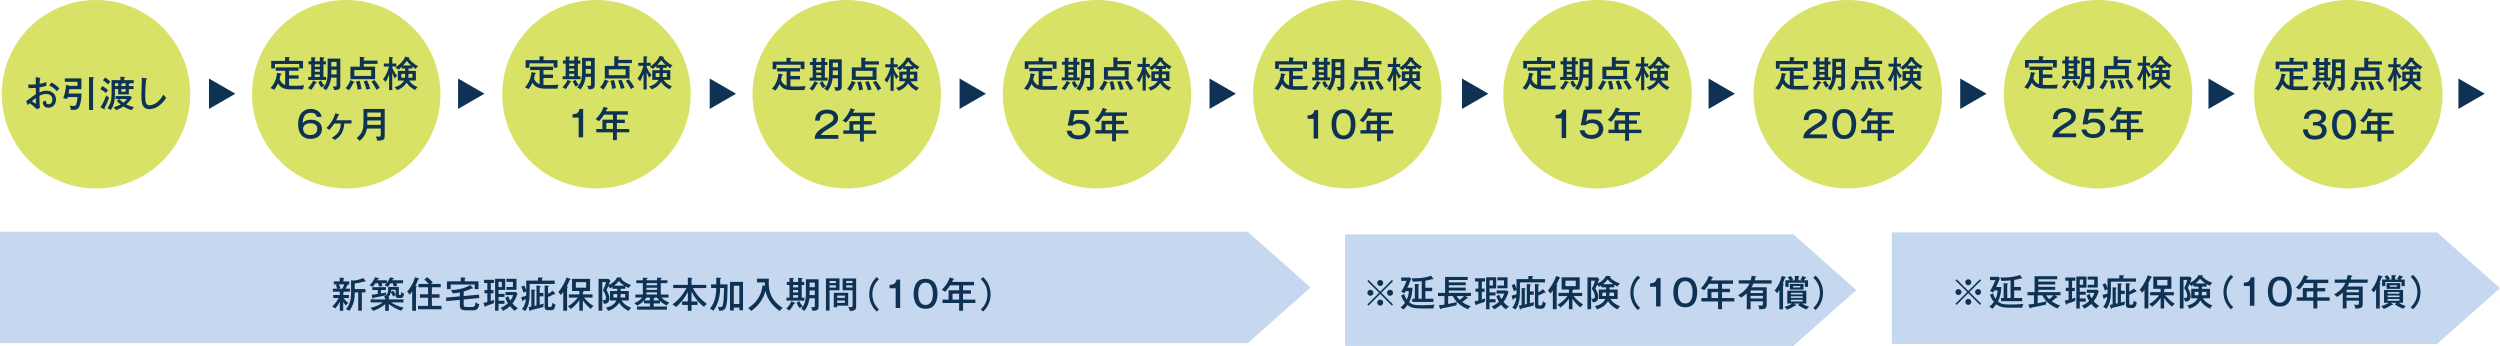 <?xml version="1.0" encoding="UTF-8"?><svg id="_レイヤー_2" xmlns="http://www.w3.org/2000/svg" width="1110" height="153.56" viewBox="0 0 1110 153.56"><defs><style>.cls-1{fill:#0e3253;}.cls-2{fill:#d8e266;}.cls-3{fill:#c6d8ef;fill-rule:evenodd;}</style></defs><g id="_レイヤー"><polygon class="cls-3" points="0 102.88 553.96 102.88 581.909 127.634 553.96 152.389 0 152.389 0 102.88"/><path class="cls-1" d="M152.393,130.97h2.529v1.36h-2.401c.272.384,1.121,1.489,2.113,2.193-.528.384-.704.592-1.041,1.153-.256-.272-.576-.641-1.2-1.665v3.986h-1.521v-4.114c-.72,1.585-1.552,2.561-2.033,3.089-.352-.32-.672-.544-1.376-.848,1.345-1.185,2.401-2.833,2.865-3.794h-2.353v-1.36h2.897v-1.457h-3.073v-1.329h1.937c-.24-.72-.384-1.121-.64-1.648l.896-.272h-1.793v-1.329h2.641v-1.665l1.648.128c.288.016.368.08.368.192,0,.096-.096.16-.368.288v1.056h2.593v1.329h-.769c.16.064.24.128.24.208,0,.224-.272.24-.448.272-.096.288-.24.656-.656,1.44h1.937v1.329h-2.593c.032.032.064.08.064.112,0,.176-.272.256-.464.32v1.024ZM150.488,126.264c.384.833.544,1.425.608,1.649l-.912.272h1.792c.368-.576.625-1.249.865-1.921h-2.353ZM155.866,124.44l1.008.128c.801,0,2.978-.464,4.45-1.104l.944,1.232c.032.048.08.128.08.208,0,.144-.096.192-.208.192-.096,0-.176-.016-.4-.16-1.457.497-2.673.769-4.242.896v2.481h4.754v1.521h-1.584v8.1h-1.617v-8.1h-1.553c0,1.473,0,5.202-2.401,8.164-.592-.336-.688-.368-1.537-.736,2.193-2.337,2.305-5.362,2.305-7.267v-5.554Z"/><path class="cls-1" d="M176.012,125.784c.24.72.272.928.32,1.168-.4.016-1.121.096-1.568.176-.08-.512-.176-.848-.336-1.344h-1.072c-.24.384-.72,1.121-1.201,1.617-.288-.192-.848-.512-1.36-.705.256-.256.464-.48.8-.912h-2.193c.128.352.224.608.432,1.296-.464-.064-1.137.048-1.537.16-.176-.752-.256-1.008-.416-1.457h-1.201c-.4.592-.816,1.136-1.232,1.553-.432-.256-.977-.48-1.376-.592,1.088-1.088,2.049-2.609,2.449-3.634l1.489.336c.112.032.256.064.256.224,0,.24-.32.224-.464.224-.144.304-.208.4-.288.56h4.242v1.121c.144-.208.992-1.312,1.44-2.433l1.36.304c.144.032.32.08.32.272s-.32.224-.48.24c-.08.192-.112.24-.24.496h4.786v1.329h-2.929ZM177.884,132.299h-1.024c-1.041,0-1.185-.496-1.185-1.265v-.064c-.48.224-.768.416-1.152.736-.272-.769-.336-.88-.944-1.953-.112.464-.528,1.504-1.232,2.273l.304.048c.128.016.32.032.32.176s-.176.208-.352.256v.416h6.515v1.329h-5.538c1.264.864,3.217,1.777,5.618,2.369-.448.368-.88.912-1.057,1.344-1.841-.56-4.258-1.905-5.538-2.993v3.057h-1.584v-2.977c-.88.769-2.929,2.241-5.362,2.945-.352-.512-.849-.977-1.265-1.296.769-.16,3.281-.688,5.603-2.449h-5.475v-1.329h6.499v-.656c-.336-.256-.417-.32-.641-.448,1.297-.768,1.953-1.488,1.953-3.633,0-.336-.016-.56-.032-.8h4.77v3.217c0,.288,0,.384.544.384.224,0,.464,0,.544-1.425.176.16.624.608,1.232.816-.24,1.617-.768,1.921-1.521,1.921ZM171.306,131.098c-.784.192-4.114.944-5.474,1.137-.048.176-.096.384-.288.384-.16,0-.192-.176-.224-.288l-.32-1.473c.4-.032,1.152-.096,2.737-.336v-1.761h-2.417v-1.28h6.034v1.28h-2.209v1.537c1.249-.224,1.697-.32,2.289-.432-.08.4-.128.848-.128,1.232ZM175.675,128.681h-1.953c-.016.32-.048.561-.096.88l.96-.512c.416.544.833,1.312,1.088,1.905v-2.273Z"/><path class="cls-1" d="M184.729,126.969c.256.064.368.096.368.272,0,.192-.176.224-.4.256v10.484h-1.696v-8.627c-.448.625-.785,1.088-1.201,1.489-.24-.512-.56-.977-1.024-1.376.752-.801,2.401-2.865,3.505-6.387l1.633.544c.128.048.224.128.224.224,0,.128-.128.16-.464.24-.352,1.057-.833,2.049-1.232,2.817l.288.064ZM195.693,126.072v1.473h-3.938v3.105h3.394v1.553h-3.394v3.602h4.258v1.504h-10.404v-1.504h4.45v-3.602h-3.602v-1.553h3.602v-3.105h-4.273v-1.473h4.61c-.625-.704-1.281-1.376-2.001-1.969l1.296-1.041c.849.64,1.825,1.584,2.449,2.321-.288.224-.672.528-.864.688h4.417Z"/><path class="cls-1" d="M205.882,131.435l6.771-.608.16,1.504-6.931.641v2.129c0,.624,0,1.2,1.073,1.2h2.529c1.057,0,1.521-.384,1.697-2.145.592.625,1.312.816,1.633.88-.464,2.337-1.376,2.753-2.897,2.753h-3.057c-2.225,0-2.689-.88-2.689-2.273v-2.385l-6.035.561-.096-1.553,6.13-.544v-1.776c-1.041.224-2.081.368-3.105.464-.272-.672-.432-.896-.912-1.521,2.113.048,5.794-.496,8.611-2.177l1.041,1.056c.096.096.224.208.224.32s-.144.144-.224.144-.192-.032-.304-.048c-1.633.816-3.233,1.265-3.618,1.36v2.017ZM212.445,124.92v3.441h-1.681v-2.017h-10.645v2.017h-1.665v-3.441h6.13v-1.729l1.729.064c.16,0,.384.064.384.208,0,.112-.144.192-.368.272v1.185h6.115Z"/><path class="cls-1" d="M217.913,128.794h1.216v1.424h-1.216v3.41c.816-.24,1.104-.336,1.457-.464-.08.544-.08.96-.08,1.072,0,.144,0,.224.032.368-.976.4-3.009,1.073-3.601,1.265-.048.224-.096.384-.272.384-.144,0-.176-.064-.256-.256l-.576-1.488c.544-.096,1.056-.24,1.761-.432v-3.858h-1.249v-1.424h1.249v-3.137h-1.457v-1.425h4.434v1.425h-1.44v3.137ZM223.995,130.49v1.36h-2.657v1.665h2.657v1.376h-2.657v3.089h-1.521v-14.198h4.481v4.946h-2.961v1.761h2.657ZM221.338,125.128v2.321h1.489v-2.321h-1.489ZM225.627,131.483c.144.416.368,1.041.96,1.985.896-1.185,1.088-1.873,1.265-2.449h-3.41v-1.376h4.594l.704.608c-.512,1.745-1.072,3.057-2.209,4.482,1.121,1.328,1.841,1.729,2.449,2.081-.608.336-.96.64-1.393,1.216-.512-.4-1.185-.896-2.161-2.097-1.185,1.072-2.161,1.649-3.089,2.097-.272-.576-.625-.944-1.104-1.328.736-.288,1.937-.816,3.281-2.065-.672-1.088-.977-1.873-1.168-2.417l1.28-.736ZM229.325,123.8v4.866h-4.482v-1.232h2.897v-2.289h-2.897v-1.345h4.482Z"/><path class="cls-1" d="M246.301,124.6v1.457h-11.14v4.418c0,3.073-.497,5.698-2.001,7.635-.448-.384-.913-.64-1.44-.848.496-.592,1.504-1.873,1.825-4.466-.128.08-.641.32-1.232.56-.032.176-.064.384-.24.384-.144,0-.192-.208-.224-.32l-.4-1.489c.785-.144,1.312-.32,2.193-.64v-1.889c-.176.064-.72.272-1.216.577-.208-1.057-.848-2.369-.977-2.657l1.297-.576c.432.784.784,1.841.896,2.225v-4.37h5.25v-1.409l1.825.08c.112,0,.336.016.336.192,0,.16-.192.256-.416.32v.816h5.666ZM238.202,126.777l1.425.144c.208.016.416.048.416.224s-.176.24-.432.32v2.593h1.665v1.505h-1.665v3.746c.992-.24,1.393-.368,1.809-.497-.192.608-.192,1.137-.176,1.489-1.184.368-1.632.48-5.65,1.425-.032.144-.08.416-.304.416-.144,0-.192-.208-.224-.352l-.352-1.441c.272-.048.672-.112,1.2-.24v-7.571l1.329.128c.16.016.416.032.416.24,0,.192-.208.272-.336.304v6.611c.208-.032.688-.128.88-.176v-8.868ZM246.397,130.218c.064.08.128.192.128.288,0,.112-.08.192-.208.192s-.272-.064-.384-.112c-.784.464-1.488.816-2.625,1.281v3.938c0,.464.24.48.672.48.784,0,1.136-.016,1.296-1.873.368.336.849.672,1.361.848-.368,2.385-1.217,2.481-2.065,2.481h-1.185c-1.568,0-1.568-.944-1.568-1.504v-9.492l1.632.144c.144.016.256.064.256.224,0,.096-.032.176-.4.272v3.057c.88-.464,1.441-.8,2.129-1.393l.96,1.168Z"/><path class="cls-1" d="M251.784,137.965h-1.713v-8.339c-.576.88-.848,1.168-1.072,1.409-.288-.592-.848-1.088-1.121-1.296,2.465-3.042,3.505-6.002,3.698-6.562l1.537.624c.176.064.256.144.256.256,0,.192-.192.208-.416.224-.544,1.297-1.185,2.561-1.345,2.865.272.064.544.208.544.32,0,.128-.064.144-.368.256v10.244ZM257.227,129.21h-3.25v-5.394h8.019v5.394h-2.785c.08.24-.192.288-.432.336v1.168h4.322v1.409h-3.825c.752.913,2.225,2.513,4.226,3.762-.528.416-.784.704-1.201,1.28-1.873-1.44-3.025-3.121-3.521-3.857v4.642h-1.552v-4.658c-1.361,1.937-2.609,3.025-3.81,3.938-.384-.56-.656-.8-1.281-1.232,1.761-.928,3.489-2.609,4.434-3.874h-3.986v-1.409h4.642v-1.504ZM255.69,125.272v2.449h4.562v-2.449h-4.562Z"/><path class="cls-1" d="M275.563,129.21h3.617v4.21h-3.233c.896,1.312,2.001,2.369,4.306,3.233-.224.176-.656.528-1.072,1.409-1.729-.864-3.073-1.713-4.29-3.682-1.073,1.841-2.897,3.089-4.962,3.649-.112-.336-.288-.8-.88-1.457,2.049-.336,3.921-1.488,4.61-3.153h-2.833v-4.21h3.233v-.977h-2.129v-.832c-.48.32-.752.48-1.056.64-.256-.448-.72-.928-.785-.992-.368.864-.608,1.36-.8,1.745.688,1.104,1.265,2.401,1.265,3.713,0,2.145-1.36,2.385-2.481,2.369-.096-.752-.512-1.457-.672-1.745v4.818h-1.633v-14.118h4.418l.816.72c-.24.656-.48,1.376-.736,2.017,1.761-.848,3.089-2.049,3.762-3.425l1.729.112c.096,0,.304.016.304.192,0,.096-.128.192-.384.272,1.152,1.249,2.129,1.921,4.482,2.833-.224.192-.656.656-.96,1.345-.4-.192-.704-.336-1.521-.784v1.12h-2.113v.977ZM267.4,125.272v7.811c.208.112.4.24.816.24.624,0,.816-.384.816-.993,0-1.601-.816-2.721-1.329-3.425.736-1.457,1.072-2.241,1.36-3.633h-1.665ZM274.059,130.57h-1.697v1.521h1.633c.048-.32.064-.72.064-1.073v-.448ZM277.196,126.841c-1.28-.8-2.113-1.681-2.481-2.064-.656.928-1.584,1.696-2.033,2.064h4.514ZM275.563,130.858c0,.528-.032.96-.048,1.233h2.081v-1.521h-2.033v.288Z"/><path class="cls-1" d="M291.739,124.44v-1.168l1.681.064c.144,0,.368.016.368.192,0,.144-.16.224-.4.32v.592h2.929v1.281h-2.929v5.058h3.441v1.312h-3.186c1.232,1.344,2.817,2,3.554,2.257-.417.32-.769.64-1.153,1.312-1.024-.48-2.177-1.249-3.009-2.017v1.057h-2.801v1.409h5.906v1.393h-13.301v-1.393h5.73v-1.409h-2.625v-1.216c-.96.976-1.825,1.537-3.025,2.257-.544-.64-1.073-1.008-1.312-1.168,1.249-.512,2.513-1.137,3.569-2.481h-3.073v-1.312h3.313v-5.058h-2.897v-1.281h2.897v-1.152l1.776.08c.08,0,.32.016.32.208,0,.176-.192.272-.464.336v.528h4.69ZM287.049,132.091c-.304.448-.592.848-1.008,1.28h2.529v-1.28h-1.521ZM287.049,125.72v.944h4.69v-.944h-4.69ZM287.049,127.753v.96h4.69v-.96h-4.69ZM287.049,129.786v.993h4.69v-.993h-4.69ZM292.763,133.371c-.192-.176-.704-.704-1.104-1.28h-1.008c.064.032.112.08.112.144,0,.176-.352.24-.528.272v.864h2.529Z"/><path class="cls-1" d="M307.035,133.852h2.673v1.537h-2.673v2.593h-1.633v-2.593h-2.561v-1.537h2.561v-4.29c-1.713,3.505-3.874,5.586-5.282,6.803-.176-.24-.48-.64-1.553-1.2,3.89-2.785,5.827-6.451,6.211-7.251h-5.875v-1.441h6.499v-3.201l1.569.112c.192.016.416.032.416.224,0,.144-.144.224-.352.304v2.561h6.546v1.441h-5.954c1.264,2.417,3.297,4.946,6.258,7.042-.64.464-.912.705-1.296,1.297-2.369-1.777-4.258-4.114-5.554-6.771v4.37Z"/><path class="cls-1" d="M318.024,123.255l1.777.096c.128,0,.352.064.352.208,0,.176-.192.256-.4.352v2.353h3.297c-.128,9.604-.224,11.701-3.425,11.701-.128,0-.224-.016-.368-.032-.048-.592-.256-1.201-.544-1.729.208.048.656.144,1.12.144.608,0,.88-.208,1.088-.912.368-1.312.433-3.186.561-7.555h-1.729c0,5.875-2.241,9.028-3.009,10.1-.448-.4-1.329-.832-1.521-.912,2.545-3.186,2.753-6.915,2.801-9.188h-2.321v-1.617h2.321v-3.009ZM325.803,136.572v1.281h-1.681v-12.709h5.778v12.613h-1.633v-1.185h-2.465ZM328.268,134.972v-8.115h-2.465v8.115h2.465Z"/><path class="cls-1" d="M339.625,126.889c-.032-.48-.032-.816-.048-1.505h-3.441v-1.648h5.234c0,.336-.032,1.761-.032,2.049,0,1.825,0,7.107,6.21,10.948-.528.352-1.008.785-1.376,1.345-2.385-1.617-5.554-4.818-6.307-8.916-.864,3.505-2.977,6.53-6.338,8.916-.464-.592-.8-.913-1.361-1.281,5.458-3.553,6.115-7.955,6.387-10.132l1.072.224Z"/><path class="cls-1" d="M352.729,134.364c.112.048.256.128.256.304,0,.224-.368.208-.464.192-.24.432-1.152,2.049-2.001,3.057-.448-.432-1.265-.784-1.409-.848,1.185-1.153,1.921-2.529,2.273-3.33l1.345.625ZM354.361,125.192v-1.841l1.648.112c.128.016.352.048.352.24,0,.112-.144.208-.4.272v1.216h1.104v1.345h-1.104v5.618h1.2v1.312h-7.971v-1.312h1.345v-5.618h-1.201v-1.345h1.201v-1.793l1.633.096c.08,0,.352.016.352.224,0,.128-.176.192-.4.288v1.185h2.241ZM352.12,126.537v1.072h2.241v-1.072h-2.241ZM352.12,128.761v1.104h2.241v-1.104h-2.241ZM352.12,131.034v1.121h2.241v-1.121h-2.241ZM354.889,133.692c.384.832.865,1.617,1.489,2.321-.576.272-.8.432-1.345.8-.64-.833-1.024-1.521-1.36-2.401l1.216-.72ZM361.788,132.443h-2.417c-.064.864-.416,3.313-2.241,5.602-.544-.512-.752-.608-1.425-.896,1.312-1.649,2.113-3.073,2.113-6.899v-6.243h5.634v12.165c0,1.665-1.184,1.777-2.753,1.809-.048-.448-.224-1.104-.656-1.648.368.064.736.08,1.088.08.608,0,.656-.192.656-.656v-3.313ZM361.788,128.954h-2.321v1.152c0,.128-.016.768-.016.912h2.337v-2.064ZM359.467,127.529h2.321v-2.049h-2.321v2.049Z"/><path class="cls-1" d="M372.746,123.623v5.25h-4.418v9.043h-1.617v-14.294h6.035ZM371.145,125.672v-.896h-2.817v.896h2.817ZM368.328,126.696v1.009h2.817v-1.009h-2.817ZM376.603,135.724h-4.898v.688h-1.504v-6.403h6.402v5.714ZM375.115,132.267v-1.008h-3.41v1.008h3.41ZM371.705,133.42v1.056h3.41v-1.056h-3.41ZM380.125,123.639v12.181c0,1.537-.448,1.841-1.056,2.049-.448.144-1.265.208-1.777.16-.144-.832-.384-1.296-.736-1.809.368.096.752.144,1.136.144.785,0,.865-.16.865-1.024v-6.466h-4.434v-5.234h6.002ZM378.508,125.672v-.928h-2.801v.928h2.801ZM375.707,126.696v.977h2.801v-.977h-2.801Z"/><path class="cls-1" d="M390.253,123.96c-.864.864-2.929,2.897-2.929,6.707s2.065,5.858,2.929,6.707l-.992.945c-.736-.672-3.33-3.122-3.33-7.651s2.593-6.979,3.33-7.651l.992.944Z"/><path class="cls-1" d="M399.674,136.749h-2.001v-8.771h-2.689v-1.489c1.505-.08,2.609-.336,3.089-2.353h1.601v12.613Z"/><path class="cls-1" d="M415.099,125.832c1.041,1.665,1.152,3.602,1.152,4.61,0,.896-.096,2.961-1.152,4.61-1.12,1.745-2.977,2.049-4.146,2.049-2.209,0-3.505-1.008-4.162-2.049-1.024-1.632-1.137-3.569-1.137-4.61,0-1.168.16-3.057,1.137-4.61.896-1.424,2.449-2.049,4.162-2.049,1.761,0,3.281.672,4.146,2.049ZM407.704,130.442c0,1.345.192,4.962,3.25,4.962,3.041,0,3.249-3.617,3.249-4.962,0-1.584-.304-4.962-3.249-4.962-2.993,0-3.25,3.458-3.25,4.962Z"/><path class="cls-1" d="M427.594,128.889h3.521v1.489h-3.521v2.641h5.475v1.504h-5.475v3.441h-1.745v-3.441h-7.395v-1.504h2.705v-4.13h4.69v-2.208h-3.97c-.256.416-1.136,1.776-2.241,2.881-.88-.656-1.296-.8-1.537-.88,1.969-1.809,3.041-3.857,3.633-5.506l1.649.528c.08.032.24.08.24.24,0,.192-.24.208-.448.224-.192.464-.304.704-.448.992h9.748v1.521h-4.882v2.208ZM425.85,130.378h-2.945v2.641h2.945v-2.641Z"/><path class="cls-1" d="M435.495,137.373c.864-.848,2.929-2.897,2.929-6.707s-2.065-5.842-2.929-6.707l.992-.944c.721.672,3.33,3.137,3.33,7.651s-2.609,6.979-3.33,7.651l-.992-.945Z"/><polygon class="cls-3" points="597.203 104.052 796.257 104.052 824.207 128.806 796.257 153.56 597.203 153.56 597.203 104.052"/><path class="cls-1" d="M607.628,135.698l-.513-.512,5.202-5.186-5.202-5.186.513-.512,5.186,5.202,5.187-5.202.512.512-5.202,5.186,5.202,5.186-.512.512-5.187-5.202-5.186,5.202ZM609.788,130c0,.72-.592,1.329-1.328,1.329s-1.345-.592-1.345-1.329.608-1.329,1.345-1.329,1.328.608,1.328,1.329ZM614.143,125.647c0,.704-.576,1.328-1.329,1.328-.736,0-1.328-.608-1.328-1.328,0-.752.608-1.345,1.328-1.345.753,0,1.329.608,1.329,1.345ZM614.143,134.354c0,.72-.576,1.344-1.329,1.344-.736,0-1.328-.608-1.328-1.344s.608-1.329,1.328-1.329c.753,0,1.329.608,1.329,1.329ZM618.512,130c0,.72-.592,1.329-1.344,1.329-.721,0-1.329-.592-1.329-1.329s.608-1.329,1.329-1.329c.752,0,1.344.608,1.344,1.329Z"/><path class="cls-1" d="M627.134,127.759c-.032,1.072-.129,3.905-1.473,6.402,1.36,1.152,2.288,1.376,5.729,1.376,2.962,0,4.643-.176,5.603-.288-.336.625-.512,1.104-.56,1.697h-5.858c-3.153,0-4.482-.576-5.667-1.537-.768,1.121-1.312,1.617-1.761,2.017-.304-.336-.848-.721-1.328-.896.544-.448,1.312-1.104,2.049-2.177-1.2-1.409-1.521-2.513-1.713-3.169l1.297-.64c.32,1.04.624,1.745,1.168,2.481.177-.384.801-1.761.913-3.762h-1.425c-.16.288-.24.448-.513.944-.432-.256-1.057-.512-1.456-.624.832-1.281,2.16-4.098,2.417-4.882h-2.401v-1.473h3.842l.512.688c-.816,2.129-1.521,3.585-1.648,3.842h2.273ZM636.434,132.641v1.425h-9.396v-1.425h1.152v-6.562l1.617.08c.16,0,.32.064.32.224,0,.112-.064.176-.337.24v6.019h1.473v-7.811c-1.952.192-3.073.208-4.049.208-.097-.432-.257-1.057-.528-1.489.24,0,.56.032,1.04.032,1.057,0,3.346-.064,5.666-.561,1.089-.224,1.569-.448,1.985-.624l.977,1.296c.031.048.048.112.048.176,0,.144-.097.176-.177.176-.096,0-.191-.064-.271-.112-.992.304-1.729.464-3.09.688v3.137h3.025v1.504h-3.025v3.377h3.57Z"/><path class="cls-1" d="M638.859,135.538c1.312-.128,1.904-.208,2.48-.304v-3.794h-2.881v-1.393h3.153v-7.091h10.052v1.361h-8.403v1.056h7.523v1.265h-7.523v1.057h7.507v1.296h-7.507v1.056h9.86v1.393h-2.401l.864.625c.145.112.208.16.208.272,0,.16-.144.16-.208.16-.096,0-.208-.016-.272-.032-.656.592-1.216,1.009-2.097,1.633.305.224,1.889,1.345,3.777,1.873-.384.304-.8.672-1.2,1.344-1.328-.48-3.554-1.792-4.897-3.185-.097.352-.257,1.072-.225,1.424-2.385.592-4.273.96-6.786,1.425-.08.192-.145.304-.257.304-.128,0-.224-.112-.304-.353l-.464-1.393ZM642.988,134.962c2.065-.384,3.634-.8,3.89-.864-.768-.8-1.36-1.665-1.841-2.657h-2.049v3.521ZM646.75,131.441c.368.625.801,1.185,1.345,1.713.496-.352,1.345-1.024,1.953-1.713h-3.298Z"/><path class="cls-1" d="M657.933,128.128h1.217v1.424h-1.217v3.41c.816-.24,1.104-.336,1.456-.464-.08.544-.08.96-.08,1.072,0,.144,0,.224.032.368-.977.4-3.009,1.073-3.602,1.265-.048.224-.096.384-.271.384-.145,0-.177-.064-.257-.256l-.576-1.488c.545-.096,1.057-.24,1.761-.432v-3.858h-1.248v-1.424h1.248v-3.137h-1.456v-1.425h4.434v1.425h-1.44v3.137ZM664.015,129.824v1.36h-2.657v1.665h2.657v1.376h-2.657v3.089h-1.521v-14.198h4.482v4.946h-2.962v1.761h2.657ZM661.357,124.462v2.321h1.489v-2.321h-1.489ZM665.647,130.817c.145.416.368,1.041.961,1.985.896-1.185,1.088-1.873,1.264-2.449h-3.409v-1.376h4.594l.705.608c-.513,1.745-1.073,3.057-2.209,4.482,1.12,1.328,1.841,1.729,2.448,2.081-.607.336-.96.64-1.393,1.216-.512-.4-1.185-.896-2.16-2.097-1.185,1.072-2.161,1.649-3.09,2.097-.271-.576-.624-.944-1.104-1.328.736-.288,1.938-.816,3.281-2.065-.672-1.088-.976-1.873-1.168-2.417l1.28-.736ZM669.345,123.134v4.866h-4.481v-1.232h2.897v-2.289h-2.897v-1.345h4.481Z"/><path class="cls-1" d="M686.001,123.934v1.457h-11.141v4.418c0,3.073-.496,5.698-2.001,7.635-.448-.384-.912-.64-1.44-.848.496-.592,1.505-1.873,1.824-4.466-.128.08-.64.32-1.232.56-.032.176-.063.384-.24.384-.144,0-.191-.208-.224-.32l-.4-1.489c.784-.144,1.312-.32,2.193-.64v-1.889c-.177.064-.721.272-1.217.577-.208-1.057-.849-2.369-.977-2.657l1.297-.576c.432.784.784,1.841.896,2.225v-4.37h5.25v-1.409l1.824.08c.112,0,.337.016.337.192,0,.16-.192.256-.417.32v.816h5.667ZM677.901,126.111l1.425.144c.208.016.416.048.416.224s-.176.24-.433.32v2.593h1.665v1.505h-1.665v3.746c.993-.24,1.393-.368,1.81-.497-.192.608-.192,1.137-.177,1.489-1.185.368-1.633.48-5.65,1.425-.031.144-.08.416-.304.416-.145,0-.192-.208-.225-.352l-.352-1.441c.271-.048.672-.112,1.2-.24v-7.571l1.329.128c.159.016.416.032.416.24,0,.192-.208.272-.336.304v6.611c.208-.032.688-.128.88-.176v-8.868ZM686.097,129.552c.064.08.128.192.128.288,0,.112-.08.192-.208.192s-.272-.064-.384-.112c-.784.464-1.489.816-2.625,1.281v3.938c0,.464.239.48.672.48.784,0,1.137-.016,1.297-1.873.368.336.848.672,1.36.848-.368,2.385-1.217,2.481-2.065,2.481h-1.184c-1.569,0-1.569-.944-1.569-1.504v-9.492l1.633.144c.145.016.256.064.256.224,0,.096-.031.176-.399.272v3.057c.88-.464,1.44-.8,2.129-1.393l.96,1.168Z"/><path class="cls-1" d="M691.164,137.299h-1.712v-8.339c-.576.88-.849,1.168-1.072,1.409-.289-.592-.849-1.088-1.121-1.296,2.465-3.042,3.506-6.002,3.697-6.562l1.537.624c.176.064.256.144.256.256,0,.192-.192.208-.416.224-.544,1.297-1.185,2.561-1.345,2.865.272.064.544.208.544.32,0,.128-.063.144-.368.256v10.244ZM696.606,128.544h-3.249v-5.394h8.02v5.394h-2.785c.08.24-.192.288-.433.336v1.168h4.322v1.409h-3.826c.753.913,2.226,2.513,4.226,3.762-.527.416-.784.704-1.2,1.28-1.873-1.44-3.025-3.121-3.521-3.857v4.642h-1.553v-4.658c-1.36,1.937-2.608,3.025-3.81,3.938-.384-.56-.656-.8-1.28-1.232,1.761-.928,3.489-2.609,4.434-3.874h-3.985v-1.409h4.642v-1.504ZM695.07,124.606v2.449h4.562v-2.449h-4.562Z"/><path class="cls-1" d="M714.623,128.544h3.617v4.21h-3.233c.896,1.312,2.001,2.369,4.306,3.233-.224.176-.656.528-1.072,1.409-1.729-.864-3.073-1.713-4.29-3.682-1.072,1.841-2.896,3.089-4.962,3.649-.111-.336-.288-.8-.88-1.457,2.049-.336,3.922-1.488,4.609-3.153h-2.833v-4.21h3.233v-.977h-2.129v-.832c-.48.32-.752.48-1.057.64-.256-.448-.72-.928-.784-.992-.368.864-.608,1.36-.8,1.745.688,1.104,1.265,2.401,1.265,3.713,0,2.145-1.361,2.385-2.481,2.369-.096-.752-.513-1.457-.672-1.745v4.818h-1.633v-14.118h4.418l.815.72c-.239.656-.479,1.376-.736,2.017,1.761-.848,3.09-2.049,3.762-3.425l1.729.112c.097,0,.305.016.305.192,0,.096-.128.192-.384.272,1.152,1.249,2.128,1.921,4.481,2.833-.225.192-.656.656-.961,1.345-.399-.192-.704-.336-1.521-.784v1.12h-2.112v.977ZM706.46,124.606v7.811c.208.112.399.24.815.24.625,0,.816-.384.816-.993,0-1.601-.816-2.721-1.328-3.425.736-1.457,1.072-2.241,1.36-3.633h-1.664ZM713.118,129.904h-1.696v1.521h1.633c.048-.32.063-.72.063-1.073v-.448ZM716.256,126.175c-1.281-.8-2.113-1.681-2.481-2.064-.656.928-1.585,1.696-2.033,2.064h4.515ZM714.623,130.192c0,.528-.032.96-.048,1.233h2.08v-1.521h-2.032v.288Z"/><path class="cls-1" d="M728.192,123.294c-.864.864-2.929,2.897-2.929,6.707s2.064,5.858,2.929,6.707l-.992.945c-.736-.672-3.329-3.122-3.329-7.651s2.593-6.979,3.329-7.651l.992.944Z"/><path class="cls-1" d="M737.294,136.083h-2.001v-8.771h-2.688v-1.489c1.504-.08,2.608-.336,3.089-2.353h1.601v12.613Z"/><path class="cls-1" d="M752.399,125.166c1.04,1.665,1.152,3.602,1.152,4.61,0,.896-.097,2.961-1.152,4.61-1.121,1.745-2.978,2.049-4.146,2.049-2.208,0-3.505-1.008-4.161-2.049-1.024-1.632-1.137-3.569-1.137-4.61,0-1.168.16-3.057,1.137-4.61.896-1.424,2.449-2.049,4.161-2.049,1.761,0,3.282.672,4.146,2.049ZM745.004,129.776c0,1.345.192,4.962,3.249,4.962s3.25-3.617,3.25-4.962c0-1.584-.305-4.962-3.25-4.962-2.993,0-3.249,3.458-3.249,4.962Z"/><path class="cls-1" d="M764.574,128.223h3.521v1.489h-3.521v2.641h5.474v1.504h-5.474v3.441h-1.745v-3.441h-7.395v-1.504h2.705v-4.13h4.689v-2.208h-3.97c-.256.416-1.137,1.776-2.24,2.881-.881-.656-1.297-.8-1.537-.88,1.969-1.809,3.041-3.857,3.634-5.506l1.648.528c.08.032.24.08.24.24,0,.192-.24.208-.448.224-.192.464-.305.704-.448.992h9.748v1.521h-4.882v2.208ZM762.829,129.712h-2.945v2.641h2.945v-2.641Z"/><path class="cls-1" d="M779.422,122.701c.32.048.384.08.384.256,0,.192-.144.208-.432.256-.177.688-.257.977-.337,1.232h7.571v1.44h-8.099c-.385.896-.641,1.312-.833,1.649h6.739v7.651c0,2.113-1.072,2.113-3.313,2.113-.032-.752-.225-1.264-.496-1.729.271.048.848.128,1.328.128.784,0,.784-.368.784-.816v-1.088h-5.458v3.49h-1.696v-7.075c-1.249,1.249-2.146,1.729-2.562,1.969-.496-.512-.752-.752-1.28-1.136,3.569-1.969,4.594-4.226,5.01-5.154h-4.737v-1.44h5.281c.32-1.088.385-1.537.465-2.001l1.681.256ZM782.719,130.08v-1.121h-5.458v1.121h5.458ZM777.261,131.361v1.152h5.458v-1.152h-5.458Z"/><path class="cls-1" d="M791.804,126.03c.08.032.224.096.224.24,0,.16-.176.224-.352.304v10.756h-1.633v-8.596c-.593.945-.832,1.233-1.009,1.441-.32-.48-.576-.769-1.152-1.104,1.873-2.145,3.025-5.458,3.201-6.562l1.537.432c.144.048.304.128.304.272,0,.192-.144.192-.448.224-.144.384-.769,2.161-.912,2.513l.24.08ZM799.022,134.77h-2.337l.721.592c.063.048.128.144.128.224,0,.096-.097.16-.225.16-.08,0-.144,0-.32-.064-.256.16-1.889,1.265-3.585,1.841-.176-.416-.368-.672-1.104-1.296,1.553-.416,2.721-.992,3.361-1.457h-2.097v-5.698h8.436v5.698h-1.825c1.057.72,1.921,1.104,3.041,1.44-.528.448-.704.641-1.12,1.217-1.152-.432-2.529-1.121-3.777-1.985l.704-.672ZM796.909,124.43v-1.92l1.617.048c.128,0,.352.016.352.192s-.176.256-.368.352v1.329h1.81l-.929-.304c.288-.4.704-1.04.912-1.584l1.44.544c.08.032.192.128.192.224,0,.224-.304.224-.416.24-.192.288-.544.849-.576.88h1.809v2.945h-1.408v-1.841h-7.203v1.841h-1.425v-2.945h1.969c-.272-.512-.72-1.088-.929-1.36l1.329-.528c.32.352.944,1.281,1.12,1.617l-.848.272h1.552ZM800.768,128.592h-6.066v-2.561h6.066v2.561ZM800.399,130.72v-.704h-5.251v.704h5.251ZM795.148,131.553v.704h5.251v-.704h-5.251ZM795.148,133.073v.769h5.251v-.769h-5.251ZM799.326,126.975h-3.201v.672h3.201v-.672Z"/><path class="cls-1" d="M805.114,136.707c.865-.848,2.93-2.897,2.93-6.707s-2.064-5.842-2.93-6.707l.993-.944c.72.672,3.329,3.137,3.329,7.651s-2.609,6.979-3.329,7.651l-.993-.945Z"/><polygon class="cls-3" points="839.971 103.199 1082.051 103.199 1110 127.954 1082.051 152.708 839.971 152.708 839.971 103.199"/><path class="cls-1" d="M868.731,135.371l-.513-.512,5.202-5.186-5.202-5.186.513-.512,5.186,5.202,5.187-5.202.512.512-5.202,5.186,5.202,5.186-.512.512-5.187-5.202-5.186,5.202ZM870.892,129.673c0,.72-.592,1.329-1.328,1.329s-1.345-.592-1.345-1.329.608-1.329,1.345-1.329,1.328.608,1.328,1.329ZM875.246,125.32c0,.704-.576,1.328-1.329,1.328-.736,0-1.328-.608-1.328-1.328,0-.752.608-1.345,1.328-1.345.753,0,1.329.608,1.329,1.345ZM875.246,134.027c0,.72-.576,1.344-1.329,1.344-.736,0-1.328-.608-1.328-1.344s.608-1.329,1.328-1.329c.753,0,1.329.608,1.329,1.329ZM879.615,129.673c0,.72-.592,1.329-1.344,1.329-.721,0-1.329-.592-1.329-1.329s.608-1.329,1.329-1.329c.752,0,1.344.608,1.344,1.329Z"/><path class="cls-1" d="M888.557,127.432c-.032,1.072-.129,3.905-1.473,6.402,1.36,1.152,2.289,1.376,5.729,1.376,2.962,0,4.643-.176,5.603-.288-.336.625-.512,1.104-.56,1.697h-5.858c-3.153,0-4.482-.576-5.667-1.537-.768,1.121-1.312,1.617-1.761,2.017-.304-.336-.848-.721-1.328-.896.544-.448,1.312-1.104,2.049-2.177-1.2-1.409-1.521-2.513-1.713-3.169l1.297-.64c.32,1.04.624,1.745,1.168,2.481.177-.384.801-1.761.913-3.762h-1.425c-.16.288-.24.448-.513.944-.432-.256-1.057-.512-1.456-.624.832-1.281,2.16-4.098,2.417-4.882h-2.401v-1.473h3.842l.512.688c-.816,2.129-1.521,3.585-1.648,3.842h2.273ZM897.856,132.314v1.425h-9.396v-1.425h1.152v-6.562l1.617.08c.16,0,.32.064.32.224,0,.112-.064.176-.337.24v6.019h1.473v-7.811c-1.952.192-3.073.208-4.049.208-.097-.432-.257-1.057-.528-1.489.239,0,.56.032,1.04.032,1.057,0,3.346-.064,5.666-.561,1.089-.224,1.569-.448,1.985-.624l.977,1.296c.031.048.048.112.048.176,0,.144-.097.176-.177.176-.096,0-.191-.064-.271-.112-.992.304-1.729.464-3.09.688v3.137h3.025v1.504h-3.025v3.377h3.57Z"/><path class="cls-1" d="M900.603,135.211c1.312-.128,1.904-.208,2.48-.304v-3.794h-2.881v-1.393h3.153v-7.091h10.052v1.361h-8.403v1.056h7.523v1.265h-7.523v1.057h7.507v1.296h-7.507v1.056h9.86v1.393h-2.401l.864.625c.145.112.208.16.208.272,0,.16-.144.16-.208.16-.096,0-.208-.016-.272-.032-.656.592-1.216,1.009-2.097,1.633.305.224,1.889,1.345,3.777,1.873-.384.304-.8.672-1.2,1.344-1.328-.48-3.554-1.792-4.897-3.185-.097.352-.257,1.072-.225,1.424-2.385.592-4.273.96-6.786,1.425-.08.192-.145.304-.257.304-.128,0-.224-.112-.304-.353l-.464-1.393ZM904.731,134.635c2.065-.384,3.634-.8,3.89-.864-.768-.8-1.36-1.665-1.841-2.657h-2.049v3.521ZM908.493,131.113c.368.625.801,1.185,1.345,1.713.496-.352,1.345-1.024,1.953-1.713h-3.298Z"/><path class="cls-1" d="M919.996,127.8h1.217v1.424h-1.217v3.41c.816-.24,1.104-.336,1.456-.464-.08.544-.08.96-.08,1.072,0,.144,0,.224.032.368-.977.4-3.009,1.073-3.602,1.265-.048.224-.096.384-.271.384-.145,0-.177-.064-.257-.256l-.576-1.488c.545-.096,1.057-.24,1.761-.432v-3.858h-1.248v-1.424h1.248v-3.137h-1.456v-1.425h4.434v1.425h-1.44v3.137ZM926.078,129.497v1.36h-2.657v1.665h2.657v1.376h-2.657v3.089h-1.521v-14.198h4.482v4.946h-2.962v1.761h2.657ZM923.421,124.135v2.321h1.489v-2.321h-1.489ZM927.711,130.489c.145.416.368,1.041.961,1.985.896-1.185,1.088-1.873,1.264-2.449h-3.409v-1.376h4.594l.705.608c-.513,1.745-1.073,3.057-2.209,4.482,1.12,1.328,1.841,1.729,2.448,2.081-.607.336-.96.64-1.393,1.216-.512-.4-1.185-.896-2.16-2.097-1.185,1.072-2.161,1.649-3.09,2.097-.271-.576-.624-.944-1.104-1.328.736-.288,1.938-.816,3.281-2.065-.672-1.088-.976-1.873-1.168-2.417l1.28-.736ZM931.408,122.806v4.866h-4.481v-1.232h2.897v-2.289h-2.897v-1.345h4.481Z"/><path class="cls-1" d="M948.385,123.607v1.457h-11.141v4.418c0,3.073-.496,5.698-2.001,7.635-.448-.384-.912-.64-1.44-.848.496-.592,1.505-1.873,1.824-4.466-.128.08-.64.32-1.232.56-.032.176-.063.384-.24.384-.144,0-.191-.208-.224-.32l-.4-1.489c.784-.144,1.312-.32,2.193-.64v-1.889c-.177.064-.721.272-1.217.577-.208-1.057-.849-2.369-.977-2.657l1.297-.576c.432.784.784,1.841.896,2.225v-4.37h5.25v-1.409l1.824.08c.112,0,.337.016.337.192,0,.16-.192.256-.417.32v.816h5.667ZM940.285,125.783l1.425.144c.208.016.416.048.416.224s-.176.24-.433.32v2.593h1.665v1.505h-1.665v3.746c.993-.24,1.393-.368,1.81-.497-.192.608-.192,1.137-.177,1.489-1.185.368-1.633.48-5.65,1.425-.031.144-.08.416-.304.416-.145,0-.192-.208-.225-.352l-.352-1.441c.271-.048.672-.112,1.2-.24v-7.571l1.329.128c.159.016.416.032.416.24,0,.192-.208.272-.336.304v6.611c.208-.032.688-.128.88-.176v-8.868ZM948.48,129.225c.064.08.128.192.128.288,0,.112-.08.192-.208.192s-.272-.064-.384-.112c-.784.464-1.489.816-2.625,1.281v3.938c0,.464.239.48.672.48.784,0,1.137-.016,1.297-1.873.368.336.848.672,1.36.848-.368,2.385-1.217,2.481-2.065,2.481h-1.184c-1.569,0-1.569-.944-1.569-1.504v-9.492l1.633.144c.145.016.256.064.256.224,0,.096-.031.176-.399.272v3.057c.88-.464,1.44-.8,2.129-1.393l.96,1.168Z"/><path class="cls-1" d="M953.867,136.972h-1.712v-8.339c-.576.88-.849,1.168-1.072,1.409-.289-.592-.849-1.088-1.121-1.296,2.465-3.042,3.506-6.002,3.697-6.562l1.537.624c.176.064.256.144.256.256,0,.192-.192.208-.416.224-.544,1.297-1.185,2.561-1.345,2.865.272.064.544.208.544.32,0,.128-.063.144-.368.256v10.244ZM959.31,128.217h-3.249v-5.394h8.02v5.394h-2.785c.08.24-.192.288-.433.336v1.168h4.322v1.409h-3.826c.753.913,2.226,2.513,4.226,3.762-.527.416-.784.704-1.2,1.28-1.873-1.44-3.025-3.121-3.521-3.857v4.642h-1.553v-4.658c-1.36,1.937-2.608,3.025-3.81,3.938-.384-.56-.656-.8-1.28-1.232,1.761-.928,3.489-2.609,4.434-3.874h-3.985v-1.409h4.642v-1.504ZM957.773,124.279v2.449h4.562v-2.449h-4.562Z"/><path class="cls-1" d="M977.646,128.217h3.617v4.21h-3.233c.896,1.312,2.001,2.369,4.306,3.233-.224.176-.656.528-1.072,1.409-1.729-.864-3.073-1.713-4.29-3.682-1.072,1.841-2.896,3.089-4.962,3.649-.111-.336-.288-.8-.88-1.457,2.049-.336,3.922-1.488,4.609-3.153h-2.833v-4.21h3.233v-.977h-2.129v-.832c-.48.32-.752.48-1.057.64-.256-.448-.72-.928-.784-.992-.368.864-.608,1.36-.8,1.745.688,1.104,1.265,2.401,1.265,3.713,0,2.145-1.361,2.385-2.481,2.369-.096-.752-.513-1.457-.672-1.745v4.818h-1.633v-14.118h4.418l.815.72c-.239.656-.479,1.376-.736,2.017,1.761-.848,3.09-2.049,3.762-3.425l1.729.112c.097,0,.305.016.305.192,0,.096-.128.192-.384.272,1.152,1.249,2.128,1.921,4.481,2.833-.225.192-.656.656-.961,1.345-.399-.192-.704-.336-1.521-.784v1.12h-2.112v.977ZM969.483,124.279v7.811c.208.112.399.24.815.24.625,0,.816-.384.816-.993,0-1.601-.816-2.721-1.328-3.425.736-1.457,1.072-2.241,1.36-3.633h-1.664ZM976.142,129.577h-1.696v1.521h1.633c.048-.32.063-.72.063-1.073v-.448ZM979.279,125.847c-1.281-.8-2.113-1.681-2.481-2.064-.656.928-1.585,1.696-2.033,2.064h4.515ZM977.646,129.865c0,.528-.032.96-.048,1.233h2.08v-1.521h-2.032v.288Z"/><path class="cls-1" d="M991.536,122.967c-.864.864-2.929,2.897-2.929,6.707s2.064,5.858,2.929,6.707l-.992.945c-.736-.672-3.329-3.122-3.329-7.651s2.593-6.979,3.329-7.651l.992.944Z"/><path class="cls-1" d="M1000.957,135.756h-2.001v-8.771h-2.688v-1.489c1.504-.08,2.608-.336,3.089-2.353h1.601v12.613Z"/><path class="cls-1" d="M1016.383,124.839c1.04,1.665,1.152,3.602,1.152,4.61,0,.896-.097,2.961-1.152,4.61-1.121,1.745-2.978,2.049-4.146,2.049-2.208,0-3.505-1.008-4.161-2.049-1.024-1.632-1.137-3.569-1.137-4.61,0-1.168.16-3.057,1.137-4.61.896-1.424,2.449-2.049,4.161-2.049,1.761,0,3.282.672,4.146,2.049ZM1008.987,129.449c0,1.345.192,4.962,3.249,4.962s3.25-3.617,3.25-4.962c0-1.584-.305-4.962-3.25-4.962-2.993,0-3.249,3.458-3.249,4.962Z"/><path class="cls-1" d="M1028.878,127.896h3.521v1.489h-3.521v2.641h5.474v1.504h-5.474v3.441h-1.745v-3.441h-7.395v-1.504h2.705v-4.13h4.689v-2.208h-3.97c-.256.416-1.137,1.776-2.24,2.881-.881-.656-1.297-.8-1.537-.88,1.969-1.809,3.041-3.857,3.634-5.506l1.648.528c.08.032.24.08.24.24,0,.192-.24.208-.448.224-.192.464-.305.704-.448.992h9.748v1.521h-4.882v2.208ZM1027.133,129.385h-2.945v2.641h2.945v-2.641Z"/><path class="cls-1" d="M1044.045,122.374c.32.048.384.08.384.256,0,.192-.144.208-.432.256-.177.688-.257.977-.337,1.232h7.571v1.44h-8.099c-.385.896-.641,1.312-.833,1.649h6.739v7.651c0,2.113-1.072,2.113-3.313,2.113-.032-.752-.225-1.264-.496-1.729.271.048.848.128,1.328.128.784,0,.784-.368.784-.816v-1.088h-5.458v3.49h-1.696v-7.075c-1.249,1.249-2.146,1.729-2.562,1.969-.496-.512-.752-.752-1.28-1.136,3.569-1.969,4.594-4.226,5.01-5.154h-4.737v-1.44h5.281c.32-1.088.385-1.537.465-2.001l1.681.256ZM1047.342,129.753v-1.121h-5.458v1.121h5.458ZM1041.884,131.034v1.152h5.458v-1.152h-5.458Z"/><path class="cls-1" d="M1056.748,125.703c.08.032.224.096.224.24,0,.16-.176.224-.352.304v10.756h-1.633v-8.596c-.593.945-.832,1.233-1.009,1.441-.32-.48-.576-.769-1.152-1.104,1.873-2.145,3.025-5.458,3.201-6.562l1.537.432c.144.048.304.128.304.272,0,.192-.144.192-.448.224-.144.384-.769,2.161-.912,2.513l.24.08ZM1063.967,134.443h-2.337l.721.592c.063.048.128.144.128.224,0,.096-.097.16-.225.16-.08,0-.144,0-.32-.064-.256.16-1.889,1.265-3.585,1.841-.176-.416-.368-.672-1.104-1.296,1.553-.416,2.721-.992,3.361-1.457h-2.097v-5.698h8.436v5.698h-1.825c1.057.72,1.921,1.104,3.041,1.44-.528.448-.704.641-1.12,1.217-1.152-.432-2.529-1.121-3.777-1.985l.704-.672ZM1061.854,124.103v-1.92l1.617.048c.128,0,.352.016.352.192s-.176.256-.367.352v1.329h1.809l-.929-.304c.288-.4.704-1.04.912-1.584l1.44.544c.08.032.192.128.192.224,0,.224-.304.224-.416.24-.192.288-.544.849-.576.88h1.809v2.945h-1.408v-1.841h-7.203v1.841h-1.425v-2.945h1.969c-.271-.512-.72-1.088-.929-1.36l1.329-.528c.32.352.944,1.281,1.12,1.617l-.848.272h1.552ZM1065.712,128.264h-6.066v-2.561h6.066v2.561ZM1065.344,130.393v-.704h-5.251v.704h5.251ZM1060.093,131.226v.704h5.251v-.704h-5.251ZM1060.093,132.746v.769h5.251v-.769h-5.251ZM1064.271,126.648h-3.201v.672h3.201v-.672Z"/><path class="cls-1" d="M1070.378,136.38c.865-.848,2.93-2.897,2.93-6.707s-2.064-5.842-2.93-6.707l.993-.944c.72.672,3.329,3.137,3.329,7.651s-2.609,6.979-3.329,7.651l-.993-.945Z"/><circle class="cls-2" cx="42.626" cy="41.835" r="41.836"/><circle class="cls-2" cx="153.739" cy="41.835" r="41.836"/><circle class="cls-2" cx="264.852" cy="41.835" r="41.836"/><circle class="cls-2" cx="375.965" cy="41.835" r="41.836"/><circle class="cls-2" cx="487.078" cy="41.835" r="41.836"/><circle class="cls-2" cx="598.191" cy="41.835" r="41.836"/><circle class="cls-2" cx="709.305" cy="41.835" r="41.836"/><circle class="cls-2" cx="820.418" cy="41.835" r="41.836"/><circle class="cls-2" cx="931.531" cy="41.835" r="41.836"/><circle class="cls-2" cx="1042.644" cy="41.835" r="41.836"/><polygon class="cls-1" points="92.782 34.858 104.485 41.616 92.782 48.373 92.782 34.858"/><polygon class="cls-1" points="203.383 34.858 215.086 41.616 203.383 48.373 203.383 34.858"/><polygon class="cls-1" points="315.108 34.858 326.811 41.616 315.108 48.373 315.108 34.858"/><polygon class="cls-1" points="426.055 34.858 437.758 41.616 426.055 48.373 426.055 34.858"/><polygon class="cls-1" points="537.031 34.858 548.734 41.616 537.031 48.373 537.031 34.858"/><polygon class="cls-1" points="649.131 34.858 660.834 41.616 649.131 48.373 649.131 34.858"/><polygon class="cls-1" points="758.608 34.858 770.31 41.616 758.608 48.373 758.608 34.858"/><polygon class="cls-1" points="870.333 34.858 882.036 41.616 870.333 48.373 870.333 34.858"/><polygon class="cls-1" points="980.559 34.858 992.262 41.616 980.559 48.373 980.559 34.858"/><polygon class="cls-1" points="1091.535 34.858 1103.238 41.616 1091.535 48.373 1091.535 34.858"/><path class="cls-1" d="M17.672,34.559c.176.032.32.048.32.224,0,.16-.16.208-.272.224-.032.368-.08.992-.128,2.225,1.745-.32,2.545-.672,2.977-.848,0,.912.016,1.424.048,1.697-1.088.352-1.889.544-3.073.736l-.016,2.177c.768-.336,1.873-.72,3.041-.72,2.145,0,4.29,1.2,4.29,3.938,0,2.385-1.696,3.633-3.409,3.633-2.385,0-2.433-2.177-2.433-2.721.304-.08,1.008-.304,1.376-.464-.016.528-.064,1.617,1.201,1.617,1.024,0,1.681-.88,1.681-2.049,0-1.377-.96-2.513-2.721-2.513-1.424,0-2.513.576-3.041.848.048,3.137.048,3.666.208,5.298l-1.345.64c-1.185-1.185-2.289-2.049-3.201-2.689-.288.272-.512.496-.864.848l-.704-1.761c.32-.192.528-.352.864-.592,2.417-1.776,2.689-1.969,3.441-2.433-.016-1.281-.016-1.441-.016-2.849-1.088.08-2.193.112-3.281.128l-.048-1.681c.336.048.608.08,1.201.08.768,0,1.697-.064,2.129-.096,0-1.072-.016-2.145-.032-3.201l1.809.304ZM14.198,44.867c.176.16,1.569,1.232,1.665,1.232.08,0,.064-.256.048-2.577-.688.496-1.168.864-1.713,1.345ZM22.842,36.624c1.232.624,2.657,1.648,3.489,2.593-.528.576-.592.656-1.072,1.296-.833-.96-2.001-1.985-3.394-2.545l.977-1.344Z"/><path class="cls-1" d="M36.232,41.522c-.08,2.673-.544,5.394-1.44,6.53-.48.608-1.249.785-3.329.769-.096-1.024-.336-1.537-.577-1.969.417.096.945.224,1.665.224.816,0,1.104-.224,1.312-.849.48-1.36.544-2.657.576-3.121h-4.37c-.144.496-.208.656-.272.88-.72-.272-1.568-.336-1.745-.336.816-1.969,1.201-4.545,1.281-5.938l1.681.4h3.393v-1.792h-5.634v-1.505h7.363v4.802h-5.314c-.128.752-.224,1.28-.368,1.905h5.778ZM41.387,34.319c.176.016.352.032.352.224,0,.144-.256.272-.416.32v13.974h-1.793v-14.646l1.857.128Z"/><path class="cls-1" d="M45.445,38.192c.576.336,1.809,1.152,2.545,1.793-.448.496-.656.8-.976,1.328-.913-.784-1.537-1.264-2.449-1.776l.88-1.345ZM44.613,47.62c1.313-2,2.033-3.777,2.609-5.298.192.208.688.752,1.216,1.04-.368,1.024-1.344,3.474-2.033,4.626.08.112.176.256.176.384,0,.096-.064.192-.16.192-.08,0-.176-.048-.24-.08l-1.569-.864ZM46.678,34.399c.849.528,1.633,1.168,2.273,1.809-.4.48-.496.625-.96,1.281-.416-.384-1.504-1.409-2.289-1.857l.976-1.232ZM57.21,38.224h2.049v1.312h-2.049v2.369h-4.738v-2.369h-1.44v2.081c0,1.761-.112,4.834-1.873,7.235-.256-.208-.528-.432-1.457-.816,1.376-1.873,1.841-3.506,1.841-6.707v-5.746h3.906v-1.505l1.825.112c.16.016.256.064.256.192,0,.192-.192.256-.416.336v.864h4.242v1.393h-1.777c.032.032.048.064.048.096,0,.192-.304.224-.417.24v.913ZM52.84,43.954h-1.537v-1.312h6.626l.625.736c-.272.432-1.041,1.729-2.513,2.961,1.585.816,2.673,1.04,3.425,1.2-.496.561-.736.88-1.008,1.409-.688-.224-2.033-.672-3.649-1.681-.24.16-1.489,1.008-3.281,1.633-.304-.512-.672-.913-1.137-1.297.816-.208,1.857-.512,3.169-1.216-.576-.48-.928-.768-1.681-1.568l.96-.865ZM52.472,36.976h-1.44v1.249h1.44v-1.249ZM52.952,43.954c.384.4,1.089,1.121,1.825,1.649.992-.752,1.344-1.297,1.552-1.649h-3.377ZM55.786,36.976h-1.505c0,.016.032.064.032.096,0,.16-.32.224-.432.24v.913h1.905v-1.249ZM55.786,39.537h-1.905v1.185h1.905v-1.185Z"/><path class="cls-1" d="M64.919,34.783c.24.032.384.048.384.208s-.24.24-.4.272c-.336,2.081-.416,5.938-.416,7.075,0,2.978.208,4.402,1.937,4.402,3.201,0,5.634-3.713,6.115-4.754.48.64.752.977,1.264,1.409-2.625,4.194-5.698,5.058-7.523,5.058-3.361,0-3.505-3.186-3.505-6.13,0-1.089.192-5.907.192-6.899,0-.464-.016-.64-.048-.913l2.001.272Z"/><path class="cls-1" d="M124.685,32.651c.208.032.336.096.336.24,0,.16-.112.192-.432.272-.064.336-.416,1.905-.448,2.064.561,1.297,1.393,2.145,2.481,2.513v-6.323h-4.209v-1.488h10.164v1.488h-4.242v2.017h4.242v1.504h-4.242v3.105c1.024.064,2.049.064,2.433.064,1.457,0,2.113-.048,4.273-.208-.32.752-.432,1.2-.48,1.777h-5.826c-3.618,0-4.77-1.729-5.266-2.609-.528,1.137-1.104,1.969-1.793,2.865-.608-.48-.768-.544-1.584-.8.656-.736,2.641-2.977,2.897-6.787l1.697.304ZM126.589,25.288l1.729.128c.16.016.432.032.432.192,0,.128-.064.144-.432.304v1.104h6.227v3.361h-1.681v-1.953h-10.788v1.985h-1.649v-3.393h6.163v-1.729Z"/><path class="cls-1" d="M140.38,36.381c.112.048.256.128.256.304,0,.224-.368.208-.464.192-.24.432-1.152,2.049-2.001,3.057-.448-.432-1.265-.784-1.409-.848,1.185-1.153,1.921-2.529,2.273-3.33l1.345.625ZM142.013,27.209v-1.841l1.648.112c.128.016.352.048.352.24,0,.112-.144.208-.4.272v1.216h1.104v1.345h-1.104v5.618h1.2v1.312h-7.971v-1.312h1.345v-5.618h-1.201v-1.345h1.201v-1.793l1.633.096c.08,0,.352.016.352.224,0,.128-.176.192-.4.288v1.185h2.241ZM139.771,28.553v1.072h2.241v-1.072h-2.241ZM139.771,30.778v1.104h2.241v-1.104h-2.241ZM139.771,33.051v1.121h2.241v-1.121h-2.241ZM142.541,35.708c.384.832.865,1.617,1.489,2.321-.576.272-.8.432-1.345.8-.64-.833-1.024-1.521-1.36-2.401l1.216-.72ZM149.439,34.46h-2.417c-.064.864-.416,3.313-2.241,5.602-.544-.512-.752-.608-1.425-.896,1.312-1.649,2.113-3.073,2.113-6.899v-6.243h5.634v12.165c0,1.665-1.184,1.777-2.753,1.809-.048-.448-.224-1.104-.656-1.648.368.064.736.08,1.088.08.608,0,.656-.192.656-.656v-3.313ZM149.439,30.97h-2.321v1.152c0,.128-.016.768-.016.912h2.337v-2.064ZM147.119,29.546h2.321v-2.049h-2.321v2.049Z"/><path class="cls-1" d="M157.02,36.22c.128.064.336.16.336.32s-.304.176-.448.192c-.336.784-1.137,2.369-1.985,3.393-.48-.464-1.088-.816-1.457-.992.56-.672,1.521-1.873,2.113-3.553l1.44.64ZM167.601,26.904v1.44h-6.083v1.265h5.026v5.554h-10.964v-5.554h4.194v-4.338l1.825.112c.112,0,.336.048.336.224,0,.144-.144.192-.416.272v1.024h6.083ZM157.324,31.114v2.593h7.475v-2.593h-7.475ZM159.613,35.852c.384.896.8,2.817.896,3.602-1.073.176-1.425.304-1.681.4-.16-1.553-.432-2.641-.784-3.682l1.569-.32ZM162.975,35.676c.688,1.457,1.056,2.529,1.376,3.729-1.152.192-1.44.336-1.648.432-.272-1.28-.641-2.449-1.233-3.697l1.505-.464ZM166.288,35.532c.448.576,1.745,2.241,2.337,3.521-.641.208-1.281.752-1.441.88-.752-1.521-1.28-2.321-2.273-3.746l1.377-.656Z"/><path class="cls-1" d="M174.156,40.03h-1.393v-7.043c-.176.56-.721,2.161-1.553,3.441-.592-.833-.96-1.041-1.168-1.152,1.488-1.985,2.257-3.954,2.657-5.73h-2.272v-1.345h2.337v-2.897l1.36.08c.144.016.384.016.384.208,0,.176-.176.24-.352.288v2.321h1.792v1.345h-1.792v.464c.704,1.953,1.568,2.961,2.208,3.617-.544.464-.672.64-1.088,1.217-.56-1.009-.896-1.857-1.12-2.449v7.635ZM179.902,30.426h-1.489v-.833c-.112.112-.88.913-1.537,1.361-.176-.208-.464-.544-1.393-.96.801-.512,3.153-2.033,4.482-4.866l1.553.384c.208.048.368.096.368.24,0,.128-.192.192-.4.224.353.544,1.889,2.337,4.162,3.393-.32.256-.752.672-.977,1.265-.352-.224-1.072-.656-1.584-1.088v.88h-1.697v1.057h3.265v4.29h-2.993c1.265,1.905,3.105,2.705,3.793,2.913-.704.528-.896.864-1.041,1.281-.672-.288-2.513-1.153-3.874-3.266-.496.8-1.648,2.369-4.257,3.33-.224-.512-.641-.929-1.089-1.329,2.849-.688,3.922-2.369,4.21-2.929h-2.753v-4.29h3.25v-1.057ZM179.806,34.508c.048-.336.096-.784.096-1.712h-1.729v1.712h1.632ZM182.527,29.081c-.928-.816-1.265-1.249-1.905-2.064-.272.384-.864,1.216-1.712,2.064h3.617ZM183.12,34.508v-1.712h-1.729c0,1.008-.048,1.457-.08,1.712h1.809Z"/><path class="cls-1" d="M140.646,51.881c-.288-1.505-1.617-1.809-2.609-1.809-2.993,0-3.474,2.225-3.649,4.498,1.008-1.056,2.209-1.409,3.746-1.409,2.625,0,4.818,1.312,4.818,4.066,0,2.465-1.729,4.434-5.026,4.434-4.514,0-5.554-3.617-5.554-6.482,0-5.426,3.186-6.835,5.619-6.835.4,0,4.209.064,4.802,3.538h-2.145ZM134.58,57.227c0,1.329.928,2.721,3.281,2.721,2.705,0,3.042-2.001,3.042-2.721,0-2.401-2.481-2.497-2.993-2.497-2.353,0-3.33,1.152-3.33,2.497Z"/><path class="cls-1" d="M148.437,54.826c-.08.112-1.024,1.584-2.241,2.881-.48-.416-1.168-.816-1.281-.88,1.217-1.168,3.042-3.329,4.018-6.595l1.473.544c.112.048.208.08.208.208,0,.144-.192.176-.352.192-.416,1.057-.896,1.985-1.008,2.225h6.835v1.425h-3.233c-.08,1.312-.32,5.202-4.29,7.331-.432-.464-.624-.624-1.248-1.008,2.113-1.232,3.857-2.561,4.018-6.322h-2.897Z"/><path class="cls-1" d="M162.933,57.067c-.528,3.217-2.449,4.818-3.233,5.474-.224-.288-.8-.912-1.409-1.216,2.993-2.241,3.089-4.786,3.089-7.123v-5.826h9.428v11.732c0,1.425,0,2.417-3.345,2.321-.064-.592-.32-1.409-.576-1.857.608.112,1.248.112,1.328.112.721,0,.849-.176.849-1.089v-2.529h-6.13ZM169.063,55.45v-1.969h-5.986v.833c0,.368,0,.448-.016,1.136h6.002ZM169.063,51.912v-1.953h-5.986v1.953h5.986Z"/><path class="cls-1" d="M237.647,32.332c.208.032.336.096.336.24,0,.16-.112.192-.432.272-.064.336-.416,1.905-.448,2.064.561,1.297,1.393,2.145,2.481,2.513v-6.323h-4.209v-1.488h10.164v1.488h-4.242v2.017h4.242v1.504h-4.242v3.105c1.024.064,2.049.064,2.433.064,1.457,0,2.113-.048,4.273-.208-.32.752-.432,1.2-.48,1.777h-5.826c-3.618,0-4.77-1.729-5.266-2.609-.528,1.137-1.104,1.969-1.793,2.865-.608-.48-.768-.544-1.584-.8.656-.736,2.641-2.977,2.897-6.787l1.697.304ZM239.552,24.968l1.729.128c.16.016.432.032.432.192,0,.128-.064.144-.432.304v1.104h6.227v3.361h-1.681v-1.953h-10.788v1.985h-1.649v-3.393h6.163v-1.729Z"/><path class="cls-1" d="M253.343,36.061c.112.048.256.128.256.304,0,.224-.368.208-.464.192-.24.432-1.152,2.049-2.001,3.057-.448-.432-1.265-.784-1.409-.848,1.185-1.153,1.921-2.529,2.273-3.33l1.345.625ZM254.976,26.889v-1.841l1.648.112c.128.016.352.048.352.24,0,.112-.144.208-.4.272v1.216h1.104v1.345h-1.104v5.618h1.2v1.312h-7.971v-1.312h1.345v-5.618h-1.201v-1.345h1.201v-1.793l1.633.096c.08,0,.352.016.352.224,0,.128-.176.192-.4.288v1.185h2.241ZM252.734,28.234v1.072h2.241v-1.072h-2.241ZM252.734,30.459v1.104h2.241v-1.104h-2.241ZM252.734,32.732v1.121h2.241v-1.121h-2.241ZM255.503,35.389c.384.832.865,1.617,1.489,2.321-.576.272-.8.432-1.345.8-.64-.833-1.024-1.521-1.36-2.401l1.216-.72ZM262.402,34.14h-2.417c-.064.864-.416,3.313-2.241,5.602-.544-.512-.752-.608-1.425-.896,1.312-1.649,2.113-3.073,2.113-6.899v-6.243h5.634v12.165c0,1.665-1.184,1.777-2.753,1.809-.048-.448-.224-1.104-.656-1.648.368.064.736.08,1.088.08.608,0,.656-.192.656-.656v-3.313ZM262.402,30.651h-2.321v1.152c0,.128-.016.768-.016.912h2.337v-2.064ZM260.082,29.226h2.321v-2.049h-2.321v2.049Z"/><path class="cls-1" d="M269.983,35.901c.128.064.336.16.336.32s-.304.176-.448.192c-.336.784-1.137,2.369-1.985,3.393-.48-.464-1.088-.816-1.457-.992.56-.672,1.521-1.873,2.113-3.553l1.44.64ZM280.563,26.585v1.44h-6.083v1.265h5.026v5.554h-10.964v-5.554h4.194v-4.338l1.825.112c.112,0,.336.048.336.224,0,.144-.144.192-.416.272v1.024h6.083ZM270.287,30.795v2.593h7.475v-2.593h-7.475ZM272.576,35.533c.384.896.8,2.817.896,3.602-1.073.176-1.425.304-1.681.4-.16-1.553-.432-2.641-.784-3.682l1.569-.32ZM275.938,35.357c.688,1.457,1.056,2.529,1.376,3.729-1.152.192-1.44.336-1.648.432-.272-1.28-.641-2.449-1.233-3.697l1.505-.464ZM279.251,35.213c.448.576,1.745,2.241,2.337,3.521-.641.208-1.281.752-1.441.88-.752-1.521-1.28-2.321-2.273-3.746l1.377-.656Z"/><path class="cls-1" d="M287.119,39.711h-1.393v-7.043c-.176.56-.721,2.161-1.553,3.441-.592-.833-.96-1.041-1.168-1.152,1.488-1.985,2.257-3.954,2.657-5.73h-2.272v-1.345h2.337v-2.897l1.36.08c.144.016.384.016.384.208,0,.176-.176.24-.352.288v2.321h1.792v1.345h-1.792v.464c.704,1.953,1.568,2.961,2.208,3.617-.544.464-.672.64-1.088,1.217-.56-1.009-.896-1.857-1.12-2.449v7.635ZM292.865,30.107h-1.489v-.833c-.112.112-.88.913-1.537,1.361-.176-.208-.464-.544-1.393-.96.801-.512,3.153-2.033,4.482-4.866l1.553.384c.208.048.368.096.368.24,0,.128-.192.192-.4.224.353.544,1.889,2.337,4.162,3.393-.32.256-.752.672-.977,1.265-.352-.224-1.072-.656-1.584-1.088v.88h-1.697v1.057h3.265v4.29h-2.993c1.265,1.905,3.105,2.705,3.793,2.913-.704.528-.896.864-1.041,1.281-.672-.288-2.513-1.153-3.874-3.266-.496.8-1.648,2.369-4.257,3.33-.224-.512-.641-.929-1.089-1.329,2.849-.688,3.922-2.369,4.21-2.929h-2.753v-4.29h3.25v-1.057ZM292.769,34.188c.048-.336.096-.784.096-1.712h-1.729v1.712h1.632ZM295.49,28.762c-.928-.816-1.265-1.249-1.905-2.064-.272.384-.864,1.216-1.712,2.064h3.617ZM296.083,34.188v-1.712h-1.729c0,1.008-.048,1.457-.08,1.712h1.809Z"/><path class="cls-1" d="M258.921,60.989h-2.001v-8.771h-2.689v-1.489c1.505-.08,2.609-.336,3.089-2.353h1.601v12.613Z"/><path class="cls-1" d="M273.897,53.13h3.521v1.489h-3.521v2.641h5.475v1.504h-5.475v3.441h-1.745v-3.441h-7.395v-1.504h2.705v-4.13h4.69v-2.208h-3.97c-.256.416-1.136,1.776-2.241,2.881-.88-.656-1.296-.8-1.537-.88,1.969-1.809,3.042-3.857,3.633-5.506l1.649.528c.08.032.24.08.24.24,0,.192-.24.208-.448.224-.192.464-.304.704-.448.992h9.748v1.521h-4.882v2.208ZM272.153,54.618h-2.945v2.641h2.945v-2.641Z"/><path class="cls-1" d="M347.316,32.969c.208.032.336.096.336.24,0,.16-.112.192-.432.272-.064.336-.416,1.905-.448,2.064.561,1.297,1.393,2.145,2.481,2.513v-6.323h-4.209v-1.488h10.164v1.488h-4.242v2.017h4.242v1.504h-4.242v3.105c1.024.064,2.049.064,2.433.064,1.457,0,2.113-.048,4.273-.208-.32.752-.432,1.2-.48,1.777h-5.826c-3.618,0-4.77-1.729-5.266-2.609-.528,1.137-1.104,1.969-1.793,2.865-.608-.48-.768-.544-1.584-.8.656-.736,2.641-2.977,2.897-6.787l1.697.304ZM349.221,25.606l1.729.128c.16.016.432.032.432.192,0,.128-.064.144-.432.304v1.104h6.227v3.361h-1.681v-1.953h-10.788v1.985h-1.649v-3.393h6.163v-1.729Z"/><path class="cls-1" d="M363.012,36.698c.112.048.256.128.256.304,0,.224-.368.208-.464.192-.24.432-1.152,2.049-2.001,3.057-.448-.432-1.265-.784-1.409-.848,1.185-1.153,1.921-2.529,2.273-3.33l1.345.625ZM364.645,27.527v-1.841l1.648.112c.128.016.352.048.352.24,0,.112-.144.208-.4.272v1.216h1.104v1.345h-1.104v5.618h1.2v1.312h-7.971v-1.312h1.345v-5.618h-1.201v-1.345h1.201v-1.793l1.633.096c.08,0,.352.016.352.224,0,.128-.176.192-.4.288v1.185h2.241ZM362.403,28.871v1.072h2.241v-1.072h-2.241ZM362.403,31.096v1.104h2.241v-1.104h-2.241ZM362.403,33.369v1.121h2.241v-1.121h-2.241ZM365.172,36.026c.384.832.865,1.617,1.489,2.321-.576.272-.8.432-1.345.8-.64-.832-1.024-1.521-1.36-2.401l1.216-.72ZM372.071,34.778h-2.417c-.064.864-.416,3.313-2.241,5.602-.544-.512-.752-.608-1.425-.896,1.312-1.649,2.113-3.073,2.113-6.899v-6.243h5.634v12.165c0,1.665-1.184,1.777-2.753,1.809-.048-.448-.224-1.104-.656-1.648.368.064.736.08,1.088.08.608,0,.656-.192.656-.656v-3.313ZM372.071,31.288h-2.321v1.152c0,.128-.016.768-.016.912h2.337v-2.064ZM369.75,29.863h2.321v-2.049h-2.321v2.049Z"/><path class="cls-1" d="M379.652,36.538c.128.064.336.16.336.32s-.304.176-.448.192c-.336.784-1.137,2.369-1.985,3.393-.48-.464-1.088-.816-1.457-.992.56-.672,1.521-1.873,2.113-3.553l1.44.64ZM390.232,27.222v1.44h-6.083v1.265h5.026v5.554h-10.964v-5.554h4.194v-4.338l1.825.112c.112,0,.336.048.336.224,0,.144-.144.192-.416.272v1.024h6.083ZM379.956,31.432v2.593h7.475v-2.593h-7.475ZM382.245,36.17c.384.896.8,2.817.896,3.602-1.073.176-1.425.304-1.681.4-.16-1.553-.432-2.641-.784-3.682l1.569-.32ZM385.606,35.994c.688,1.457,1.056,2.529,1.376,3.729-1.152.192-1.44.336-1.648.432-.272-1.28-.641-2.449-1.233-3.697l1.505-.464ZM388.92,35.85c.448.576,1.745,2.241,2.337,3.521-.641.208-1.281.752-1.441.88-.752-1.521-1.28-2.321-2.273-3.746l1.377-.656Z"/><path class="cls-1" d="M396.788,40.348h-1.393v-7.043c-.176.56-.721,2.161-1.553,3.441-.592-.833-.96-1.041-1.168-1.152,1.488-1.985,2.257-3.954,2.657-5.73h-2.272v-1.345h2.337v-2.897l1.36.08c.144.016.384.016.384.208,0,.176-.176.24-.352.288v2.321h1.792v1.345h-1.792v.464c.704,1.953,1.568,2.961,2.208,3.617-.544.464-.672.64-1.088,1.217-.56-1.009-.896-1.857-1.12-2.449v7.635ZM402.534,30.744h-1.489v-.833c-.112.112-.88.913-1.537,1.361-.176-.208-.464-.544-1.393-.96.801-.512,3.153-2.033,4.482-4.866l1.553.384c.208.048.368.096.368.24,0,.128-.192.192-.4.224.353.544,1.889,2.337,4.162,3.393-.32.256-.752.672-.977,1.265-.352-.224-1.072-.656-1.584-1.088v.88h-1.697v1.057h3.265v4.29h-2.993c1.265,1.905,3.105,2.705,3.793,2.913-.704.528-.896.864-1.041,1.281-.672-.288-2.513-1.153-3.874-3.266-.496.8-1.648,2.369-4.257,3.33-.224-.512-.641-.929-1.089-1.329,2.849-.688,3.922-2.369,4.21-2.929h-2.753v-4.29h3.25v-1.057ZM402.438,34.825c.048-.336.096-.784.096-1.712h-1.729v1.712h1.632ZM405.159,29.399c-.928-.816-1.265-1.249-1.905-2.064-.272.384-.864,1.216-1.712,2.064h3.617ZM405.751,34.825v-1.712h-1.729c0,1.008-.048,1.457-.08,1.712h1.809Z"/><path class="cls-1" d="M372.223,61.626h-10.548c.144-2.353,1.344-3.585,4.625-5.602,3.138-1.921,3.762-2.305,3.762-3.634,0-1.424-1.329-2-2.801-2-2.881,0-3.233,1.792-3.313,3.169h-2.065c.048-.608.144-1.92.832-2.897,1.233-1.745,3.33-2.001,4.514-2.001,3.025,0,4.882,1.537,4.882,3.746,0,1.617-.784,2.737-3.361,4.226-3.025,1.761-3.521,2.193-4.306,3.297h7.779v1.697Z"/><path class="cls-1" d="M383.566,53.767h3.521v1.489h-3.521v2.641h5.475v1.504h-5.475v3.441h-1.745v-3.441h-7.395v-1.504h2.705v-4.13h4.69v-2.208h-3.97c-.256.416-1.136,1.776-2.241,2.881-.88-.656-1.296-.8-1.537-.88,1.969-1.809,3.042-3.857,3.633-5.506l1.649.528c.08.032.24.08.24.24,0,.192-.24.208-.448.224-.192.464-.304.704-.448.992h9.748v1.521h-4.882v2.208ZM381.822,55.256h-2.945v2.641h2.945v-2.641Z"/><path class="cls-1" d="M459.252,32.848c.208.032.336.096.336.24,0,.16-.112.192-.432.272-.064.336-.416,1.905-.448,2.064.561,1.297,1.393,2.145,2.481,2.513v-6.323h-4.209v-1.488h10.164v1.488h-4.242v2.017h4.242v1.504h-4.242v3.105c1.024.064,2.049.064,2.433.064,1.457,0,2.113-.048,4.273-.208-.32.752-.432,1.2-.48,1.777h-5.826c-3.618,0-4.77-1.729-5.266-2.609-.528,1.137-1.104,1.969-1.793,2.865-.608-.48-.768-.544-1.584-.8.656-.736,2.641-2.977,2.897-6.787l1.697.304ZM461.157,25.485l1.729.128c.16.016.432.032.432.192,0,.128-.064.144-.432.304v1.104h6.227v3.361h-1.681v-1.953h-10.788v1.985h-1.649v-3.393h6.163v-1.729Z"/><path class="cls-1" d="M474.947,36.577c.112.048.256.128.256.304,0,.224-.368.208-.464.192-.24.432-1.152,2.049-2.001,3.057-.448-.432-1.265-.784-1.409-.848,1.185-1.153,1.921-2.529,2.273-3.33l1.345.625ZM476.58,27.405v-1.841l1.648.112c.128.016.352.048.352.24,0,.112-.144.208-.4.272v1.216h1.104v1.345h-1.104v5.618h1.2v1.312h-7.971v-1.312h1.345v-5.618h-1.201v-1.345h1.201v-1.793l1.633.096c.08,0,.352.016.352.224,0,.128-.176.192-.4.288v1.185h2.241ZM474.339,28.75v1.072h2.241v-1.072h-2.241ZM474.339,30.975v1.104h2.241v-1.104h-2.241ZM474.339,33.248v1.121h2.241v-1.121h-2.241ZM477.108,35.905c.384.832.865,1.617,1.489,2.321-.576.272-.8.432-1.345.8-.64-.832-1.024-1.521-1.36-2.401l1.216-.72ZM484.007,34.656h-2.417c-.064.864-.416,3.313-2.241,5.602-.544-.512-.752-.608-1.425-.896,1.312-1.649,2.113-3.073,2.113-6.899v-6.243h5.634v12.165c0,1.665-1.184,1.777-2.753,1.809-.048-.448-.224-1.104-.656-1.648.368.064.736.08,1.088.08.608,0,.656-.192.656-.656v-3.313ZM484.007,31.167h-2.321v1.152c0,.128-.016.768-.016.912h2.337v-2.064ZM481.686,29.742h2.321v-2.049h-2.321v2.049Z"/><path class="cls-1" d="M491.587,36.417c.128.064.336.16.336.32s-.304.176-.448.192c-.336.784-1.137,2.369-1.985,3.393-.48-.464-1.088-.816-1.457-.992.56-.672,1.521-1.873,2.113-3.553l1.44.64ZM502.168,27.101v1.44h-6.083v1.265h5.026v5.554h-10.964v-5.554h4.194v-4.338l1.825.112c.112,0,.336.048.336.224,0,.144-.144.192-.416.272v1.024h6.083ZM491.892,31.311v2.593h7.475v-2.593h-7.475ZM494.181,36.049c.384.896.8,2.817.896,3.602-1.073.176-1.425.304-1.681.4-.16-1.553-.432-2.641-.784-3.682l1.569-.32ZM497.542,35.873c.688,1.457,1.056,2.529,1.376,3.729-1.152.192-1.44.336-1.648.432-.272-1.28-.641-2.449-1.233-3.697l1.505-.464ZM500.855,35.729c.448.576,1.745,2.241,2.337,3.521-.641.208-1.281.752-1.441.88-.752-1.521-1.28-2.321-2.273-3.746l1.377-.656Z"/><path class="cls-1" d="M508.724,40.227h-1.393v-7.043c-.176.56-.721,2.161-1.553,3.441-.592-.833-.96-1.041-1.168-1.152,1.488-1.985,2.257-3.954,2.657-5.73h-2.272v-1.345h2.337v-2.897l1.36.08c.144.016.384.016.384.208,0,.176-.176.24-.352.288v2.321h1.792v1.345h-1.792v.464c.704,1.953,1.568,2.961,2.208,3.617-.544.464-.672.64-1.088,1.217-.56-1.009-.896-1.857-1.12-2.449v7.635ZM514.47,30.623h-1.489v-.833c-.112.112-.88.913-1.537,1.361-.176-.208-.464-.544-1.393-.96.801-.512,3.153-2.033,4.482-4.866l1.553.384c.208.048.368.096.368.24,0,.128-.192.192-.4.224.353.544,1.889,2.337,4.162,3.393-.32.256-.752.672-.977,1.265-.352-.224-1.072-.656-1.584-1.088v.88h-1.697v1.057h3.265v4.29h-2.993c1.265,1.905,3.105,2.705,3.793,2.913-.704.528-.896.864-1.041,1.281-.672-.288-2.513-1.153-3.874-3.266-.496.8-1.648,2.369-4.257,3.33-.224-.512-.641-.929-1.089-1.329,2.849-.688,3.922-2.369,4.21-2.929h-2.753v-4.29h3.25v-1.057ZM514.374,34.704c.048-.336.096-.784.096-1.712h-1.729v1.712h1.632ZM517.095,29.278c-.928-.816-1.265-1.249-1.905-2.064-.272.384-.864,1.216-1.712,2.064h3.617ZM517.687,34.704v-1.712h-1.729c0,1.008-.048,1.457-.08,1.712h1.809Z"/><path class="cls-1" d="M483.375,50.589h-6.291l-.688,3.569c.928-.816,2.113-.96,3.041-.96,3.153,0,4.658,2.289,4.658,4.29,0,1.969-1.408,4.37-5.186,4.37-.752,0-2.353-.064-3.697-1.041-1.329-.96-1.537-2.337-1.601-2.785h2.129c.32,1.777,1.825,2.097,3.073,2.097,2.193,0,3.233-1.312,3.233-2.705,0-1.088-.704-2.577-3.073-2.577-1.681,0-2.353.608-2.705.928h-2.209l1.361-6.883h7.955v1.697Z"/><path class="cls-1" d="M495.502,53.646h3.521v1.489h-3.521v2.641h5.475v1.504h-5.475v3.441h-1.745v-3.441h-7.395v-1.504h2.705v-4.13h4.69v-2.208h-3.97c-.256.416-1.136,1.776-2.241,2.881-.88-.656-1.296-.8-1.537-.88,1.969-1.809,3.042-3.857,3.633-5.506l1.649.528c.08.032.24.08.24.24,0,.192-.24.208-.448.224-.192.464-.304.704-.448.992h9.748v1.521h-4.882v2.208ZM493.757,55.134h-2.945v2.641h2.945v-2.641Z"/><path class="cls-1" d="M570.443,32.847c.208.032.336.096.336.24,0,.16-.112.192-.432.272-.064.336-.417,1.905-.448,2.064.56,1.297,1.393,2.145,2.48,2.513v-6.323h-4.21v-1.488h10.165v1.488h-4.242v2.017h4.242v1.504h-4.242v3.105c1.024.064,2.049.064,2.433.064,1.457,0,2.113-.048,4.274-.208-.32.752-.433,1.2-.48,1.777h-5.826c-3.618,0-4.771-1.729-5.267-2.609-.528,1.137-1.104,1.969-1.792,2.865-.608-.48-.769-.544-1.585-.8.656-.736,2.641-2.977,2.897-6.787l1.696.304ZM572.348,25.484l1.729.128c.16.016.432.032.432.192,0,.128-.063.144-.432.304v1.104h6.227v3.361h-1.681v-1.953h-10.789v1.985h-1.648v-3.393h6.162v-1.729Z"/><path class="cls-1" d="M586.139,36.576c.112.048.256.128.256.304,0,.224-.368.208-.464.192-.24.432-1.152,2.049-2.001,3.057-.448-.432-1.265-.784-1.408-.848,1.185-1.153,1.921-2.529,2.272-3.33l1.345.625ZM587.771,27.404v-1.841l1.648.112c.128.016.353.048.353.24,0,.112-.145.208-.4.272v1.216h1.104v1.345h-1.104v5.618h1.2v1.312h-7.971v-1.312h1.344v-5.618h-1.2v-1.345h1.2v-1.793l1.633.096c.08,0,.353.016.353.224,0,.128-.176.192-.4.288v1.185h2.241ZM585.53,28.749v1.072h2.241v-1.072h-2.241ZM585.53,30.974v1.104h2.241v-1.104h-2.241ZM585.53,33.247v1.121h2.241v-1.121h-2.241ZM588.3,35.904c.384.832.864,1.617,1.488,2.321-.576.272-.8.432-1.345.8-.64-.832-1.024-1.521-1.36-2.401l1.217-.72ZM595.198,34.655h-2.417c-.063.864-.416,3.313-2.241,5.602-.544-.512-.752-.608-1.424-.896,1.312-1.649,2.112-3.073,2.112-6.899v-6.243h5.635v12.165c0,1.665-1.185,1.777-2.753,1.809-.049-.448-.225-1.104-.656-1.648.368.064.735.08,1.088.08.608,0,.656-.192.656-.656v-3.313ZM595.198,31.166h-2.321v1.152c0,.128-.016.768-.016.912h2.337v-2.064ZM592.877,29.741h2.321v-2.049h-2.321v2.049Z"/><path class="cls-1" d="M602.778,36.416c.128.064.336.16.336.32s-.304.176-.448.192c-.336.784-1.136,2.369-1.984,3.393-.48-.464-1.089-.816-1.457-.992.561-.672,1.521-1.873,2.113-3.553l1.44.64ZM613.358,27.1v1.44h-6.082v1.265h5.026v5.554h-10.965v-5.554h4.193v-4.338l1.825.112c.112,0,.336.048.336.224,0,.144-.144.192-.416.272v1.024h6.082ZM603.083,31.31v2.593h7.475v-2.593h-7.475ZM605.371,36.048c.385.896.801,2.817.896,3.602-1.072.176-1.425.304-1.681.4-.16-1.553-.432-2.641-.784-3.682l1.568-.32ZM608.732,35.872c.688,1.457,1.057,2.529,1.377,3.729-1.152.192-1.44.336-1.648.432-.272-1.28-.641-2.449-1.232-3.697l1.504-.464ZM612.046,35.728c.448.576,1.745,2.241,2.337,3.521-.64.208-1.28.752-1.44.88-.752-1.521-1.28-2.321-2.272-3.746l1.376-.656Z"/><path class="cls-1" d="M619.915,40.226h-1.393v-7.043c-.176.56-.72,2.161-1.553,3.441-.592-.833-.96-1.041-1.168-1.152,1.488-1.985,2.257-3.954,2.657-5.73h-2.273v-1.345h2.337v-2.897l1.361.08c.144.016.384.016.384.208,0,.176-.176.24-.353.288v2.321h1.793v1.345h-1.793v.464c.704,1.953,1.569,2.961,2.209,3.617-.544.464-.672.64-1.088,1.217-.561-1.009-.896-1.857-1.121-2.449v7.635ZM625.662,30.622h-1.489v-.833c-.112.112-.88.913-1.536,1.361-.177-.208-.465-.544-1.393-.96.8-.512,3.153-2.033,4.481-4.866l1.553.384c.208.048.368.096.368.24,0,.128-.192.192-.4.224.353.544,1.889,2.337,4.162,3.393-.32.256-.753.672-.977,1.265-.353-.224-1.072-.656-1.585-1.088v.88h-1.696v1.057h3.266v4.29h-2.994c1.265,1.905,3.105,2.705,3.794,2.913-.704.528-.896.864-1.04,1.281-.673-.288-2.514-1.153-3.874-3.266-.496.8-1.648,2.369-4.258,3.33-.224-.512-.64-.929-1.088-1.329,2.849-.688,3.921-2.369,4.209-2.929h-2.753v-4.29h3.25v-1.057ZM625.565,34.703c.048-.336.097-.784.097-1.712h-1.729v1.712h1.633ZM628.287,29.277c-.929-.816-1.265-1.249-1.905-2.064-.272.384-.864,1.216-1.713,2.064h3.618ZM628.879,34.703v-1.712h-1.729c0,1.008-.048,1.457-.08,1.712h1.809Z"/><path class="cls-1" d="M585.245,61.504h-2.001v-8.771h-2.688v-1.489c1.504-.08,2.608-.336,3.089-2.353h1.601v12.613Z"/><path class="cls-1" d="M600.67,50.588c1.04,1.665,1.152,3.602,1.152,4.61,0,.896-.097,2.961-1.152,4.61-1.121,1.745-2.978,2.049-4.146,2.049-2.208,0-3.505-1.008-4.161-2.049-1.024-1.633-1.137-3.569-1.137-4.61,0-1.168.16-3.057,1.137-4.61.896-1.424,2.449-2.049,4.161-2.049,1.761,0,3.282.672,4.146,2.049ZM593.274,55.197c0,1.345.192,4.962,3.249,4.962s3.25-3.617,3.25-4.962c0-1.584-.305-4.962-3.25-4.962-2.993,0-3.249,3.458-3.249,4.962Z"/><path class="cls-1" d="M613.166,53.645h3.521v1.489h-3.521v2.641h5.474v1.504h-5.474v3.441h-1.745v-3.441h-7.395v-1.504h2.705v-4.13h4.689v-2.208h-3.97c-.256.416-1.137,1.776-2.24,2.881-.881-.656-1.297-.8-1.537-.88,1.969-1.809,3.041-3.857,3.634-5.506l1.648.528c.08.032.24.08.24.24,0,.192-.24.208-.448.224-.192.464-.305.704-.448.992h9.748v1.521h-4.882v2.208ZM611.421,55.134h-2.945v2.641h2.945v-2.641Z"/><path class="cls-1" d="M680.574,32.651c.208.032.336.096.336.24,0,.16-.112.192-.432.272-.064.336-.417,1.905-.448,2.064.56,1.297,1.393,2.145,2.48,2.513v-6.323h-4.21v-1.488h10.165v1.488h-4.242v2.017h4.242v1.504h-4.242v3.105c1.024.064,2.049.064,2.433.064,1.457,0,2.113-.048,4.274-.208-.32.752-.433,1.2-.48,1.777h-5.826c-3.618,0-4.771-1.729-5.267-2.609-.528,1.137-1.104,1.969-1.792,2.865-.608-.48-.769-.544-1.585-.8.656-.736,2.641-2.977,2.897-6.787l1.696.304ZM682.479,25.288l1.729.128c.16.016.432.032.432.192,0,.128-.063.144-.432.304v1.104h6.227v3.361h-1.681v-1.953h-10.789v1.985h-1.648v-3.393h6.162v-1.729Z"/><path class="cls-1" d="M696.27,36.381c.112.048.256.128.256.304,0,.224-.368.208-.464.192-.24.432-1.152,2.049-2.001,3.057-.448-.432-1.265-.784-1.408-.848,1.185-1.153,1.921-2.529,2.272-3.33l1.345.625ZM697.902,27.209v-1.841l1.648.112c.128.016.353.048.353.24,0,.112-.145.208-.4.272v1.216h1.104v1.345h-1.104v5.618h1.2v1.312h-7.971v-1.312h1.344v-5.618h-1.2v-1.345h1.2v-1.793l1.633.096c.08,0,.353.016.353.224,0,.128-.176.192-.4.288v1.185h2.241ZM695.661,28.553v1.072h2.241v-1.072h-2.241ZM695.661,30.778v1.104h2.241v-1.104h-2.241ZM695.661,33.051v1.121h2.241v-1.121h-2.241ZM698.431,35.708c.384.832.864,1.617,1.488,2.321-.576.272-.8.432-1.345.8-.64-.833-1.024-1.521-1.36-2.401l1.217-.72ZM705.329,34.46h-2.417c-.063.864-.416,3.313-2.241,5.602-.544-.512-.752-.608-1.424-.896,1.312-1.649,2.112-3.073,2.112-6.899v-6.243h5.635v12.165c0,1.665-1.185,1.777-2.753,1.809-.049-.448-.225-1.104-.656-1.648.368.064.735.08,1.088.08.608,0,.656-.192.656-.656v-3.313ZM705.329,30.97h-2.321v1.152c0,.128-.016.768-.016.912h2.337v-2.064ZM703.008,29.546h2.321v-2.049h-2.321v2.049Z"/><path class="cls-1" d="M712.909,36.22c.128.064.336.16.336.32s-.304.176-.448.192c-.336.784-1.136,2.369-1.984,3.393-.48-.464-1.089-.816-1.457-.992.561-.672,1.521-1.873,2.113-3.553l1.44.64ZM723.489,26.904v1.44h-6.082v1.265h5.026v5.554h-10.965v-5.554h4.193v-4.338l1.825.112c.112,0,.336.048.336.224,0,.144-.144.192-.416.272v1.024h6.082ZM713.214,31.114v2.593h7.475v-2.593h-7.475ZM715.502,35.852c.385.896.801,2.817.896,3.602-1.072.176-1.425.304-1.681.4-.16-1.553-.432-2.641-.784-3.682l1.568-.32ZM718.863,35.676c.688,1.457,1.057,2.529,1.377,3.729-1.152.192-1.44.336-1.648.432-.272-1.28-.641-2.449-1.232-3.697l1.504-.464ZM722.177,35.532c.448.576,1.745,2.241,2.337,3.521-.64.208-1.28.752-1.44.88-.752-1.521-1.28-2.321-2.272-3.746l1.376-.656Z"/><path class="cls-1" d="M730.046,40.03h-1.393v-7.043c-.176.56-.72,2.161-1.553,3.441-.592-.833-.96-1.041-1.168-1.152,1.488-1.985,2.257-3.954,2.657-5.73h-2.273v-1.345h2.337v-2.897l1.361.08c.144.016.384.016.384.208,0,.176-.176.24-.353.288v2.321h1.793v1.345h-1.793v.464c.704,1.953,1.569,2.961,2.209,3.617-.544.464-.672.64-1.088,1.217-.561-1.009-.896-1.857-1.121-2.449v7.635ZM735.793,30.426h-1.489v-.833c-.112.112-.88.913-1.536,1.361-.177-.208-.465-.544-1.393-.96.8-.512,3.153-2.033,4.481-4.866l1.553.384c.208.048.368.096.368.24,0,.128-.192.192-.4.224.353.544,1.889,2.337,4.162,3.393-.32.256-.753.672-.977,1.265-.353-.224-1.072-.656-1.585-1.088v.88h-1.696v1.057h3.266v4.29h-2.994c1.265,1.905,3.105,2.705,3.794,2.913-.704.528-.896.864-1.04,1.281-.673-.288-2.514-1.153-3.874-3.266-.496.8-1.648,2.369-4.258,3.33-.224-.512-.64-.929-1.088-1.329,2.849-.688,3.921-2.369,4.209-2.929h-2.753v-4.29h3.25v-1.057ZM735.696,34.508c.048-.336.097-.784.097-1.712h-1.729v1.712h1.633ZM738.418,29.081c-.929-.816-1.265-1.249-1.905-2.064-.272.384-.864,1.216-1.713,2.064h3.618ZM739.01,34.508v-1.712h-1.729c0,1.008-.048,1.457-.08,1.712h1.809Z"/><path class="cls-1" d="M695.376,61.308h-2.001v-8.771h-2.688v-1.489c1.504-.08,2.608-.336,3.089-2.353h1.601v12.613Z"/><path class="cls-1" d="M711.169,50.392h-6.291l-.688,3.569c.929-.816,2.113-.96,3.041-.96,3.153,0,4.658,2.289,4.658,4.29,0,1.969-1.408,4.37-5.186,4.37-.753,0-2.354-.064-3.698-1.041-1.328-.96-1.536-2.337-1.601-2.785h2.129c.32,1.777,1.825,2.097,3.073,2.097,2.193,0,3.233-1.312,3.233-2.705,0-1.088-.704-2.577-3.073-2.577-1.681,0-2.353.608-2.705.928h-2.209l1.36-6.883h7.956v1.697Z"/><path class="cls-1" d="M723.297,53.449h3.521v1.489h-3.521v2.641h5.474v1.504h-5.474v3.441h-1.745v-3.441h-7.395v-1.504h2.705v-4.13h4.689v-2.208h-3.97c-.256.416-1.137,1.776-2.24,2.881-.881-.656-1.297-.8-1.537-.88,1.969-1.809,3.041-3.857,3.634-5.506l1.648.528c.08.032.24.08.24.24,0,.192-.24.208-.448.224-.192.464-.305.704-.448.992h9.748v1.521h-4.882v2.208ZM721.552,54.938h-2.945v2.641h2.945v-2.641Z"/><path class="cls-1" d="M792.756,32.719c.208.032.336.096.336.24,0,.16-.112.192-.432.272-.064.336-.417,1.905-.448,2.064.56,1.297,1.393,2.145,2.48,2.513v-6.323h-4.21v-1.488h10.165v1.488h-4.242v2.017h4.242v1.504h-4.242v3.105c1.024.064,2.049.064,2.433.064,1.457,0,2.113-.048,4.274-.208-.32.752-.433,1.2-.48,1.777h-5.826c-3.618,0-4.771-1.729-5.267-2.609-.528,1.137-1.104,1.969-1.792,2.865-.608-.48-.769-.544-1.585-.8.656-.736,2.641-2.977,2.897-6.787l1.696.304ZM794.66,25.356l1.729.128c.16.016.432.032.432.192,0,.128-.063.144-.432.304v1.104h6.227v3.361h-1.681v-1.953h-10.789v1.985h-1.648v-3.393h6.162v-1.729Z"/><path class="cls-1" d="M808.451,36.449c.112.048.256.128.256.304,0,.224-.368.208-.464.192-.24.432-1.152,2.049-2.001,3.057-.448-.432-1.265-.784-1.408-.848,1.185-1.153,1.921-2.529,2.272-3.33l1.345.625ZM810.084,27.277v-1.841l1.648.112c.128.016.353.048.353.24,0,.112-.145.208-.4.272v1.216h1.104v1.345h-1.104v5.618h1.2v1.312h-7.971v-1.312h1.344v-5.618h-1.2v-1.345h1.2v-1.793l1.633.096c.08,0,.353.016.353.224,0,.128-.176.192-.4.288v1.185h2.241ZM807.843,28.622v1.072h2.241v-1.072h-2.241ZM807.843,30.846v1.104h2.241v-1.104h-2.241ZM807.843,33.119v1.121h2.241v-1.121h-2.241ZM810.612,35.777c.384.832.864,1.617,1.488,2.321-.576.272-.8.432-1.345.8-.64-.833-1.024-1.521-1.36-2.401l1.217-.72ZM817.511,34.528h-2.417c-.063.864-.416,3.313-2.241,5.602-.544-.512-.752-.608-1.424-.896,1.312-1.649,2.112-3.073,2.112-6.899v-6.243h5.635v12.165c0,1.665-1.185,1.777-2.753,1.809-.049-.448-.225-1.104-.656-1.648.368.064.735.08,1.088.08.608,0,.656-.192.656-.656v-3.313ZM817.511,31.039h-2.321v1.152c0,.128-.016.768-.016.912h2.337v-2.064ZM815.189,29.614h2.321v-2.049h-2.321v2.049Z"/><path class="cls-1" d="M825.091,36.289c.128.064.336.16.336.32s-.304.176-.448.192c-.336.784-1.136,2.369-1.984,3.393-.48-.464-1.089-.816-1.457-.992.561-.672,1.521-1.873,2.113-3.553l1.44.64ZM835.671,26.973v1.44h-6.082v1.265h5.026v5.554h-10.965v-5.554h4.193v-4.338l1.825.112c.112,0,.336.048.336.224,0,.144-.144.192-.416.272v1.024h6.082ZM825.396,31.183v2.593h7.475v-2.593h-7.475ZM827.684,35.921c.385.896.801,2.817.896,3.602-1.072.176-1.425.304-1.681.4-.16-1.553-.432-2.641-.784-3.682l1.568-.32ZM831.045,35.744c.688,1.457,1.057,2.529,1.377,3.729-1.152.192-1.44.336-1.648.432-.272-1.28-.641-2.449-1.232-3.697l1.504-.464ZM834.358,35.6c.448.576,1.745,2.241,2.337,3.521-.64.208-1.28.752-1.44.88-.752-1.521-1.28-2.321-2.272-3.746l1.376-.656Z"/><path class="cls-1" d="M842.228,40.098h-1.393v-7.043c-.176.56-.72,2.161-1.553,3.441-.592-.833-.96-1.041-1.168-1.152,1.488-1.985,2.257-3.954,2.657-5.73h-2.273v-1.345h2.337v-2.897l1.361.08c.144.016.384.016.384.208,0,.176-.176.24-.353.288v2.321h1.793v1.345h-1.793v.464c.704,1.953,1.569,2.961,2.209,3.617-.544.464-.672.64-1.088,1.217-.561-1.009-.896-1.857-1.121-2.449v7.635ZM847.975,30.494h-1.489v-.833c-.112.112-.88.913-1.536,1.361-.177-.208-.465-.544-1.393-.96.8-.512,3.153-2.033,4.481-4.866l1.553.384c.208.048.368.096.368.24,0,.128-.192.192-.4.224.353.544,1.889,2.337,4.162,3.393-.32.256-.753.672-.977,1.265-.353-.224-1.072-.656-1.585-1.088v.88h-1.696v1.057h3.266v4.29h-2.994c1.265,1.905,3.105,2.705,3.794,2.913-.704.528-.896.864-1.04,1.281-.673-.288-2.514-1.153-3.874-3.266-.496.8-1.648,2.369-4.258,3.33-.224-.512-.64-.929-1.088-1.329,2.849-.688,3.921-2.369,4.209-2.929h-2.753v-4.29h3.25v-1.057ZM847.878,34.576c.048-.336.097-.784.097-1.712h-1.729v1.712h1.633ZM850.6,29.15c-.929-.816-1.265-1.249-1.905-2.064-.272.384-.864,1.216-1.713,2.064h3.618ZM851.191,34.576v-1.712h-1.729c0,1.008-.048,1.457-.08,1.712h1.809Z"/><path class="cls-1" d="M811.191,61.377h-10.549c.145-2.353,1.345-3.585,4.626-5.602,3.138-1.921,3.762-2.305,3.762-3.634,0-1.424-1.328-2-2.801-2-2.882,0-3.233,1.792-3.313,3.169h-2.065c.049-.608.145-1.921.833-2.897,1.232-1.745,3.329-2.001,4.514-2.001,3.025,0,4.882,1.537,4.882,3.746,0,1.617-.784,2.737-3.361,4.226-3.025,1.761-3.521,2.193-4.306,3.297h7.779v1.697Z"/><path class="cls-1" d="M822.982,50.46c1.04,1.665,1.152,3.602,1.152,4.61,0,.896-.097,2.961-1.152,4.61-1.121,1.745-2.978,2.049-4.146,2.049-2.208,0-3.505-1.008-4.161-2.049-1.024-1.632-1.137-3.569-1.137-4.61,0-1.168.16-3.057,1.137-4.61.896-1.424,2.449-2.049,4.161-2.049,1.761,0,3.282.672,4.146,2.049ZM815.587,55.07c0,1.345.192,4.962,3.249,4.962s3.25-3.617,3.25-4.962c0-1.584-.305-4.962-3.25-4.962-2.993,0-3.249,3.458-3.249,4.962Z"/><path class="cls-1" d="M835.479,53.517h3.521v1.489h-3.521v2.641h5.474v1.504h-5.474v3.441h-1.745v-3.441h-7.395v-1.504h2.705v-4.13h4.689v-2.208h-3.97c-.256.416-1.137,1.776-2.24,2.881-.881-.656-1.297-.8-1.537-.88,1.969-1.809,3.041-3.857,3.634-5.506l1.648.528c.08.032.24.08.24.24,0,.192-.24.208-.448.224-.192.464-.305.704-.448.992h9.748v1.521h-4.882v2.208ZM833.733,55.006h-2.945v2.641h2.945v-2.641Z"/><path class="cls-1" d="M903.363,32.285c.208.032.336.096.336.24,0,.16-.112.192-.432.272-.064.336-.417,1.905-.448,2.064.56,1.297,1.393,2.145,2.48,2.513v-6.323h-4.21v-1.488h10.165v1.488h-4.242v2.017h4.242v1.504h-4.242v3.105c1.024.064,2.049.064,2.433.064,1.457,0,2.113-.048,4.274-.208-.32.752-.433,1.2-.48,1.777h-5.826c-3.618,0-4.771-1.729-5.267-2.609-.528,1.137-1.104,1.969-1.792,2.865-.608-.48-.769-.544-1.585-.8.656-.736,2.641-2.977,2.897-6.787l1.696.304ZM905.268,24.922l1.729.128c.16.016.432.032.432.192,0,.128-.063.144-.432.304v1.104h6.227v3.361h-1.681v-1.953h-10.789v1.985h-1.648v-3.393h6.162v-1.729Z"/><path class="cls-1" d="M919.059,36.014c.112.048.256.128.256.304,0,.224-.368.208-.464.192-.24.432-1.152,2.049-2.001,3.057-.448-.432-1.265-.784-1.408-.848,1.185-1.153,1.921-2.529,2.272-3.33l1.345.625ZM920.691,26.842v-1.841l1.648.112c.128.016.353.048.353.24,0,.112-.145.208-.4.272v1.216h1.104v1.345h-1.104v5.618h1.2v1.312h-7.971v-1.312h1.344v-5.618h-1.2v-1.345h1.2v-1.793l1.633.096c.08,0,.353.016.353.224,0,.128-.176.192-.4.288v1.185h2.241ZM918.45,28.187v1.072h2.241v-1.072h-2.241ZM918.45,30.412v1.104h2.241v-1.104h-2.241ZM918.45,32.685v1.121h2.241v-1.121h-2.241ZM921.22,35.342c.384.832.864,1.617,1.488,2.321-.576.272-.8.432-1.345.8-.64-.833-1.024-1.521-1.36-2.401l1.217-.72ZM928.118,34.093h-2.417c-.063.864-.416,3.313-2.241,5.602-.544-.512-.752-.608-1.424-.896,1.312-1.649,2.112-3.073,2.112-6.899v-6.243h5.635v12.165c0,1.665-1.185,1.777-2.753,1.809-.049-.448-.225-1.104-.656-1.648.368.064.735.08,1.088.08.608,0,.656-.192.656-.656v-3.313ZM928.118,30.604h-2.321v1.152c0,.128-.016.768-.016.912h2.337v-2.064ZM925.797,29.179h2.321v-2.049h-2.321v2.049Z"/><path class="cls-1" d="M935.698,35.854c.128.064.336.16.336.32s-.304.176-.448.192c-.336.784-1.136,2.369-1.984,3.393-.48-.464-1.089-.816-1.457-.992.561-.672,1.521-1.873,2.113-3.553l1.44.64ZM946.278,26.538v1.44h-6.082v1.265h5.026v5.554h-10.965v-5.554h4.193v-4.338l1.825.112c.112,0,.336.048.336.224,0,.144-.144.192-.416.272v1.024h6.082ZM936.003,30.748v2.593h7.475v-2.593h-7.475ZM938.291,35.486c.385.896.801,2.817.896,3.602-1.072.176-1.425.304-1.681.4-.16-1.553-.432-2.641-.784-3.682l1.568-.32ZM941.652,35.31c.688,1.457,1.057,2.529,1.377,3.729-1.152.192-1.44.336-1.648.432-.272-1.28-.641-2.449-1.232-3.697l1.504-.464ZM944.966,35.166c.448.576,1.745,2.241,2.337,3.521-.64.208-1.28.752-1.44.88-.752-1.521-1.28-2.321-2.272-3.746l1.376-.656Z"/><path class="cls-1" d="M952.835,39.664h-1.393v-7.043c-.176.56-.72,2.161-1.553,3.441-.592-.833-.96-1.041-1.168-1.152,1.488-1.985,2.257-3.954,2.657-5.73h-2.273v-1.345h2.337v-2.897l1.361.08c.144.016.384.016.384.208,0,.176-.176.24-.353.288v2.321h1.793v1.345h-1.793v.464c.704,1.953,1.569,2.961,2.209,3.617-.544.464-.672.64-1.088,1.217-.561-1.009-.896-1.857-1.121-2.449v7.635ZM958.582,30.06h-1.489v-.833c-.112.112-.88.913-1.536,1.361-.177-.208-.465-.544-1.393-.96.8-.512,3.153-2.033,4.481-4.866l1.553.384c.208.048.368.096.368.24,0,.128-.192.192-.4.224.353.544,1.889,2.337,4.162,3.393-.32.256-.753.672-.977,1.265-.353-.224-1.072-.656-1.585-1.088v.88h-1.696v1.057h3.266v4.29h-2.994c1.265,1.905,3.105,2.705,3.794,2.913-.704.528-.896.864-1.04,1.281-.673-.288-2.514-1.153-3.874-3.266-.496.8-1.648,2.369-4.258,3.33-.224-.512-.64-.929-1.088-1.329,2.849-.688,3.921-2.369,4.209-2.929h-2.753v-4.29h3.25v-1.057ZM958.485,34.141c.048-.336.097-.784.097-1.712h-1.729v1.712h1.633ZM961.207,28.715c-.929-.816-1.265-1.249-1.905-2.064-.272.384-.864,1.216-1.713,2.064h3.618ZM961.799,34.141v-1.712h-1.729c0,1.008-.048,1.457-.08,1.712h1.809Z"/><path class="cls-1" d="M921.799,60.942h-10.549c.145-2.353,1.345-3.585,4.626-5.602,3.138-1.921,3.762-2.305,3.762-3.634,0-1.424-1.328-2-2.801-2-2.882,0-3.233,1.792-3.313,3.169h-2.065c.049-.608.145-1.921.833-2.897,1.232-1.745,3.329-2.001,4.514-2.001,3.025,0,4.882,1.537,4.882,3.746,0,1.617-.784,2.737-3.361,4.226-3.025,1.761-3.521,2.193-4.306,3.297h7.779v1.697Z"/><path class="cls-1" d="M933.958,50.026h-6.291l-.688,3.569c.929-.816,2.113-.96,3.041-.96,3.153,0,4.658,2.289,4.658,4.29,0,1.969-1.408,4.37-5.186,4.37-.753,0-2.354-.064-3.698-1.041-1.328-.96-1.536-2.337-1.601-2.785h2.129c.32,1.777,1.825,2.097,3.073,2.097,2.193,0,3.233-1.312,3.233-2.705,0-1.088-.704-2.577-3.073-2.577-1.681,0-2.353.608-2.705.928h-2.209l1.36-6.883h7.956v1.697Z"/><path class="cls-1" d="M946.086,53.083h3.521v1.489h-3.521v2.641h5.474v1.504h-5.474v3.441h-1.745v-3.441h-7.395v-1.504h2.705v-4.13h4.689v-2.208h-3.97c-.256.416-1.137,1.776-2.24,2.881-.881-.656-1.297-.8-1.537-.88,1.969-1.809,3.041-3.857,3.634-5.506l1.648.528c.08.032.24.08.24.24,0,.192-.24.208-.448.224-.192.464-.305.704-.448.992h9.748v1.521h-4.882v2.208ZM944.341,54.571h-2.945v2.641h2.945v-2.641Z"/><path class="cls-1" d="M1014.646,32.97c.208.032.336.096.336.24,0,.16-.112.192-.432.272-.064.336-.417,1.905-.448,2.064.56,1.297,1.393,2.145,2.48,2.513v-6.323h-4.21v-1.488h10.165v1.488h-4.242v2.017h4.242v1.504h-4.242v3.105c1.024.064,2.049.064,2.433.064,1.457,0,2.113-.048,4.274-.208-.32.752-.433,1.2-.48,1.777h-5.826c-3.618,0-4.771-1.729-5.267-2.609-.528,1.137-1.104,1.969-1.792,2.865-.608-.48-.769-.544-1.585-.8.656-.736,2.641-2.977,2.897-6.787l1.696.304ZM1016.551,25.607l1.729.128c.16.016.432.032.432.192,0,.128-.063.144-.432.304v1.104h6.227v3.361h-1.681v-1.953h-10.789v1.985h-1.648v-3.393h6.162v-1.729Z"/><path class="cls-1" d="M1030.342,36.699c.112.048.256.128.256.304,0,.224-.368.208-.464.192-.24.432-1.152,2.049-2.001,3.057-.448-.432-1.265-.784-1.408-.848,1.185-1.153,1.921-2.529,2.272-3.33l1.345.625ZM1031.975,27.528v-1.841l1.648.112c.128.016.353.048.353.24,0,.112-.145.208-.4.272v1.216h1.104v1.345h-1.104v5.618h1.2v1.312h-7.971v-1.312h1.344v-5.618h-1.2v-1.345h1.2v-1.793l1.633.096c.08,0,.353.016.353.224,0,.128-.176.192-.4.288v1.185h2.241ZM1029.733,28.872v1.072h2.241v-1.072h-2.241ZM1029.733,31.097v1.104h2.241v-1.104h-2.241ZM1029.733,33.37v1.121h2.241v-1.121h-2.241ZM1032.503,36.027c.384.832.864,1.617,1.488,2.321-.576.272-.8.432-1.345.8-.64-.832-1.024-1.521-1.36-2.401l1.217-.72ZM1039.401,34.779h-2.417c-.063.864-.416,3.313-2.241,5.602-.544-.512-.752-.608-1.424-.896,1.312-1.649,2.112-3.073,2.112-6.899v-6.243h5.635v12.165c0,1.665-1.185,1.777-2.753,1.809-.049-.448-.225-1.104-.656-1.648.368.064.735.08,1.088.08.608,0,.656-.192.656-.656v-3.313ZM1039.401,31.289h-2.321v1.152c0,.128-.016.768-.016.912h2.337v-2.064ZM1037.08,29.864h2.321v-2.049h-2.321v2.049Z"/><path class="cls-1" d="M1046.981,36.539c.128.064.336.16.336.32s-.304.176-.448.192c-.336.784-1.136,2.369-1.984,3.393-.48-.464-1.089-.816-1.457-.992.561-.672,1.521-1.873,2.113-3.553l1.44.64ZM1057.562,27.223v1.44h-6.082v1.265h5.026v5.554h-10.965v-5.554h4.193v-4.338l1.825.112c.112,0,.336.048.336.224,0,.144-.144.192-.416.272v1.024h6.082ZM1047.286,31.433v2.593h7.475v-2.593h-7.475ZM1049.574,36.171c.385.896.801,2.817.896,3.602-1.072.176-1.425.304-1.681.4-.16-1.553-.432-2.641-.784-3.682l1.568-.32ZM1052.936,35.995c.688,1.457,1.057,2.529,1.377,3.729-1.152.192-1.44.336-1.648.432-.272-1.28-.641-2.449-1.232-3.697l1.504-.464ZM1056.249,35.851c.448.576,1.745,2.241,2.337,3.521-.64.208-1.28.752-1.44.88-.752-1.521-1.28-2.321-2.272-3.746l1.376-.656Z"/><path class="cls-1" d="M1064.118,40.349h-1.393v-7.043c-.176.56-.72,2.161-1.553,3.441-.592-.833-.96-1.041-1.168-1.152,1.488-1.985,2.257-3.954,2.657-5.73h-2.273v-1.345h2.337v-2.897l1.361.08c.144.016.384.016.384.208,0,.176-.176.24-.353.288v2.321h1.793v1.345h-1.793v.464c.704,1.953,1.569,2.961,2.209,3.617-.544.464-.672.64-1.088,1.217-.561-1.009-.896-1.857-1.121-2.449v7.635ZM1069.865,30.745h-1.489v-.833c-.112.112-.88.913-1.536,1.361-.177-.208-.465-.544-1.393-.96.8-.512,3.153-2.033,4.481-4.866l1.553.384c.208.048.368.096.368.24,0,.128-.192.192-.4.224.353.544,1.889,2.337,4.162,3.393-.32.256-.753.672-.977,1.265-.353-.224-1.072-.656-1.585-1.088v.88h-1.696v1.057h3.266v4.29h-2.994c1.265,1.905,3.105,2.705,3.794,2.913-.704.528-.896.864-1.04,1.281-.673-.288-2.514-1.153-3.874-3.266-.496.8-1.648,2.369-4.258,3.33-.224-.512-.64-.929-1.088-1.329,2.849-.688,3.921-2.369,4.209-2.929h-2.753v-4.29h3.25v-1.057ZM1069.769,34.826c.048-.336.097-.784.097-1.712h-1.729v1.712h1.633ZM1072.49,29.4c-.929-.816-1.265-1.249-1.905-2.064-.272.384-.864,1.216-1.713,2.064h3.618ZM1073.082,34.826v-1.712h-1.729c0,1.008-.048,1.457-.08,1.712h1.809Z"/><path class="cls-1" d="M1026.936,54.216h1.057c1.408,0,2.705-.656,2.705-1.969,0-1.856-2.306-1.856-2.754-1.856-2.192,0-2.849.96-2.945,2.369h-2.08c.08-.64.224-1.937,1.376-2.929,1.217-1.041,2.978-1.168,3.762-1.168,2.93,0,4.69,1.393,4.69,3.361,0,2.081-1.665,2.593-2.321,2.801,2.081.544,2.593,1.873,2.593,3.089,0,2.049-1.44,4.065-5.218,4.065-1.185,0-4.946-.08-5.267-4.514h2.081c.128,1.712.896,2.785,3.089,2.785.513,0,3.266,0,3.266-2.321,0-1.889-1.776-2.257-2.801-2.257h-1.232v-1.457Z"/><path class="cls-1" d="M1044.873,50.711c1.04,1.665,1.152,3.602,1.152,4.61,0,.896-.097,2.961-1.152,4.61-1.121,1.745-2.978,2.049-4.146,2.049-2.208,0-3.505-1.008-4.161-2.049-1.024-1.633-1.137-3.569-1.137-4.61,0-1.168.16-3.057,1.137-4.61.896-1.424,2.449-2.049,4.161-2.049,1.761,0,3.282.672,4.146,2.049ZM1037.478,55.321c0,1.345.192,4.962,3.249,4.962s3.25-3.617,3.25-4.962c0-1.584-.305-4.962-3.25-4.962-2.993,0-3.249,3.458-3.249,4.962Z"/><path class="cls-1" d="M1057.369,53.768h3.521v1.489h-3.521v2.641h5.474v1.504h-5.474v3.441h-1.745v-3.441h-7.395v-1.504h2.705v-4.13h4.689v-2.208h-3.97c-.256.416-1.137,1.776-2.24,2.881-.881-.656-1.297-.8-1.537-.88,1.969-1.809,3.041-3.857,3.634-5.506l1.648.528c.08.032.24.08.24.24,0,.192-.24.208-.448.224-.192.464-.305.704-.448.992h9.748v1.521h-4.882v2.208ZM1055.624,55.257h-2.945v2.641h2.945v-2.641Z"/></g></svg>